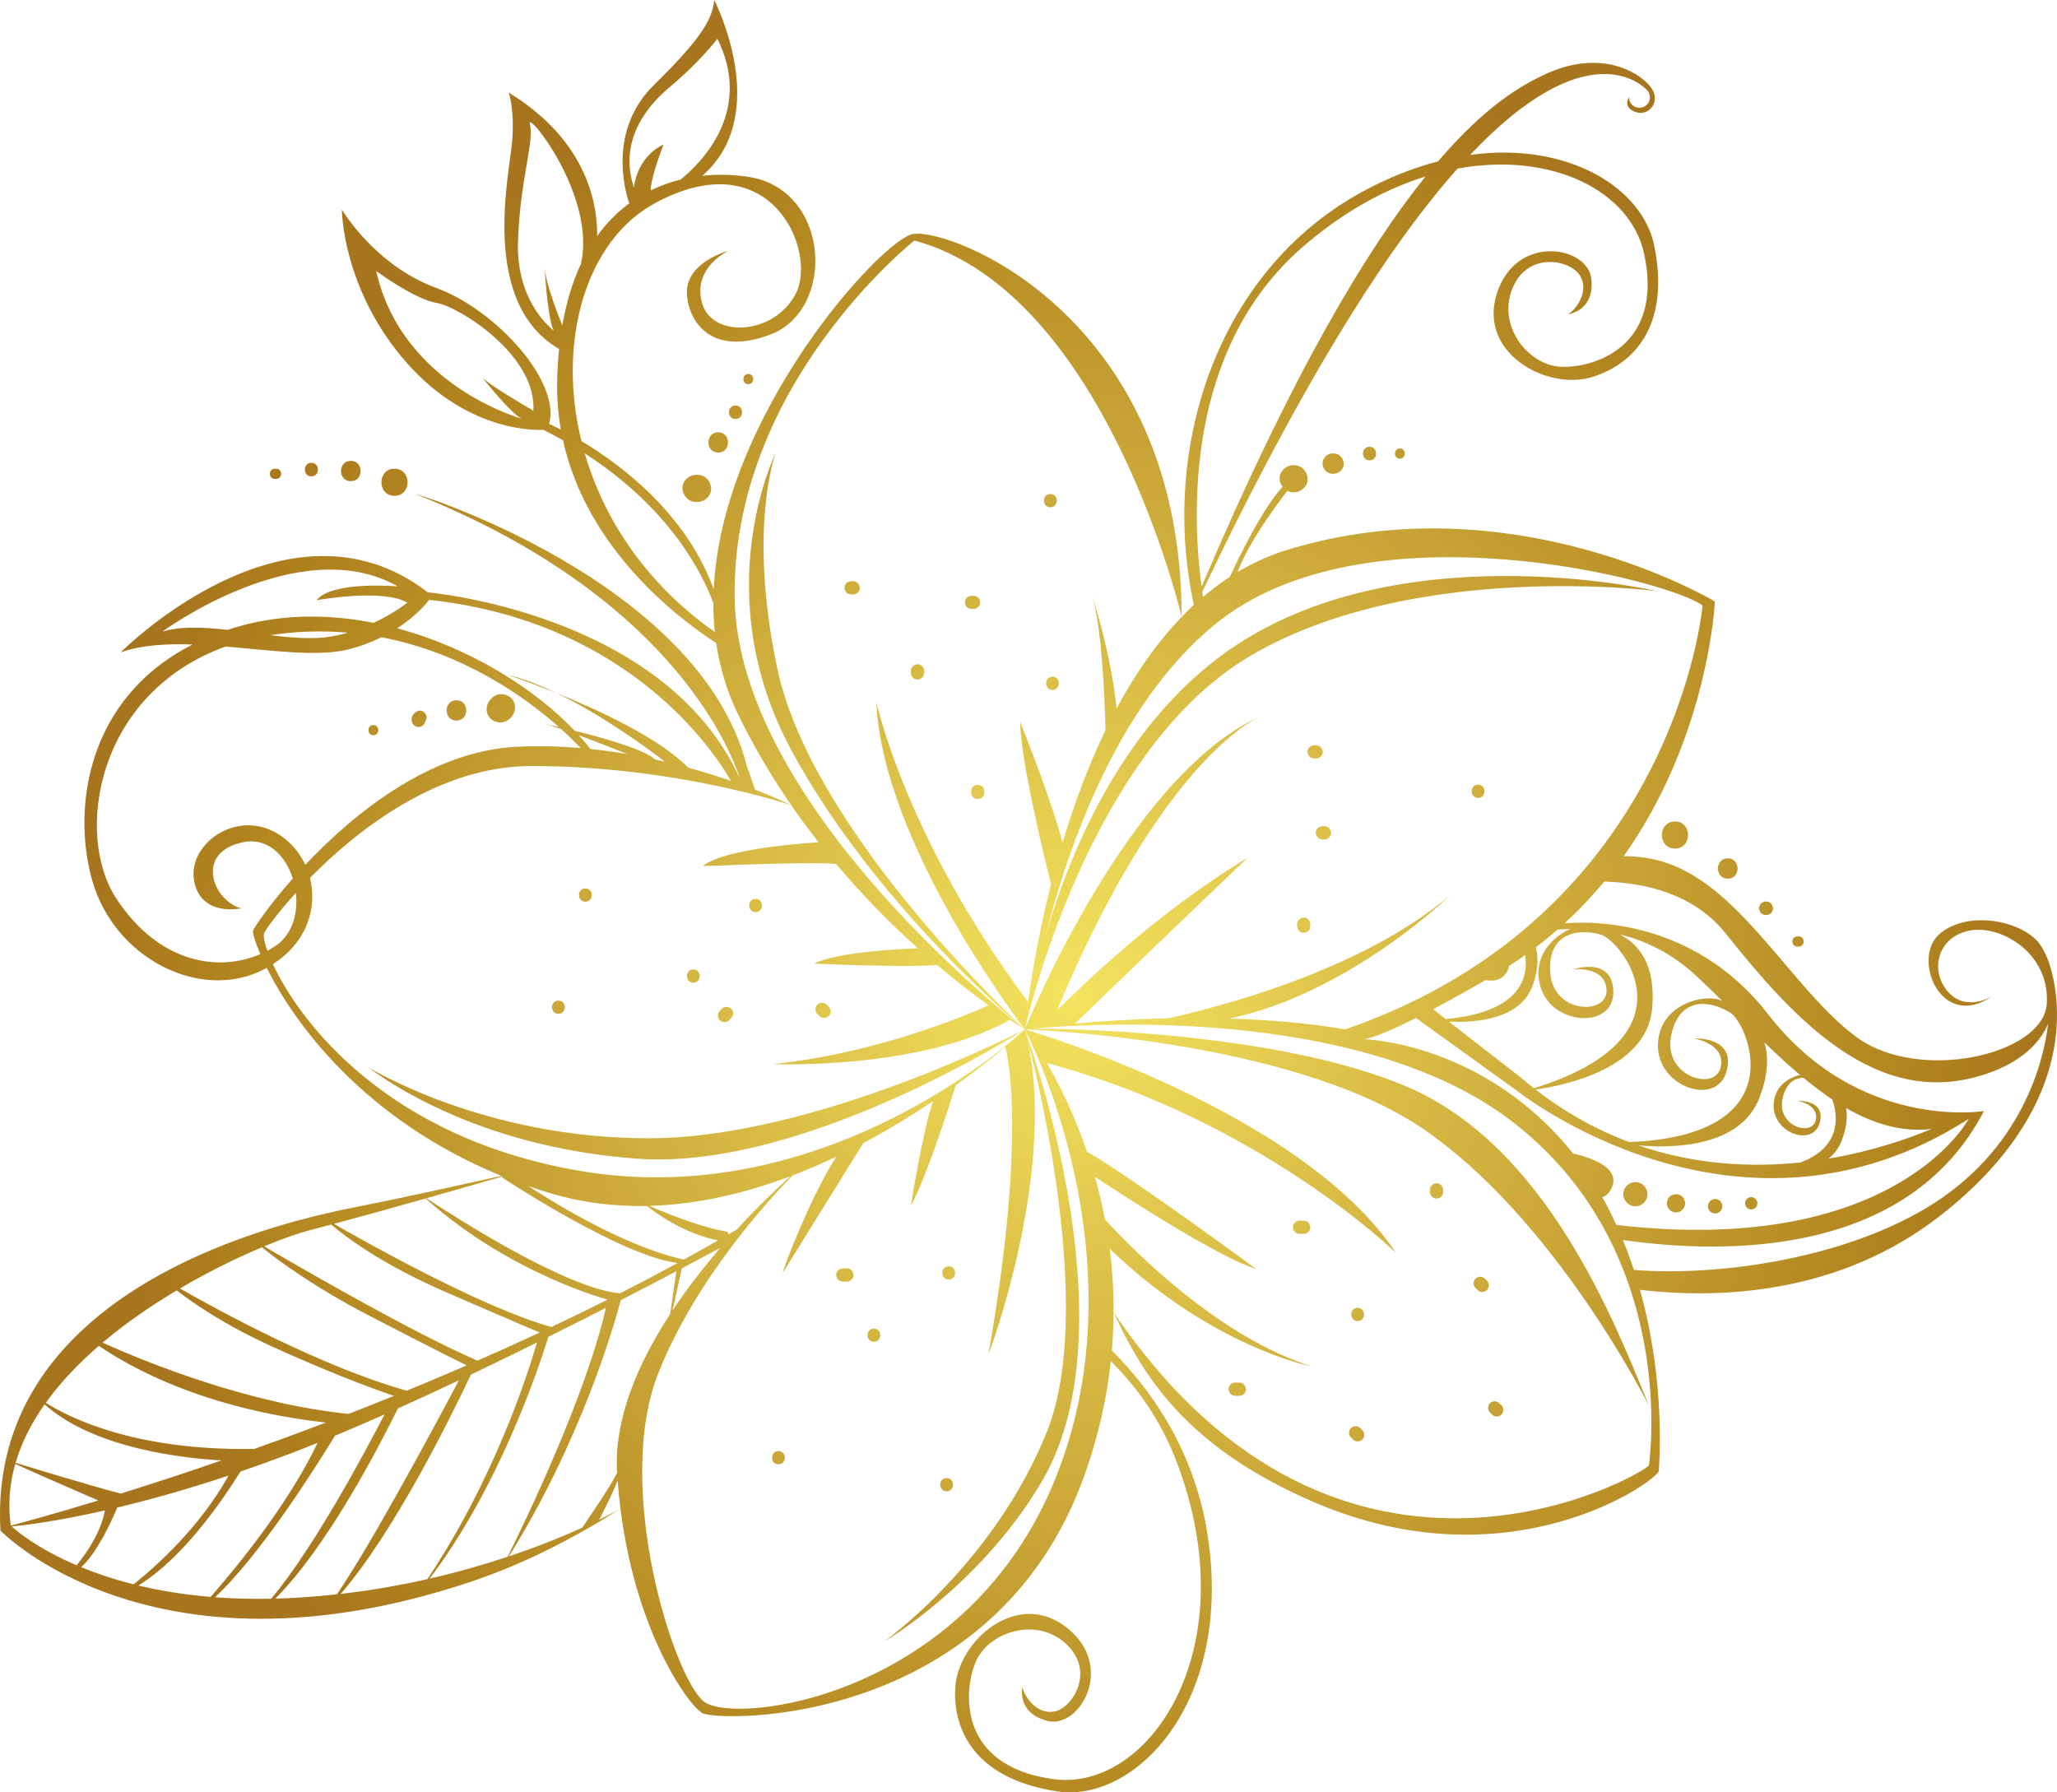 <?xml version="1.0" encoding="UTF-8"?><svg xmlns="http://www.w3.org/2000/svg" xmlns:xlink="http://www.w3.org/1999/xlink" height="435.7" preserveAspectRatio="xMidYMid meet" version="1.0" viewBox="0.0 0.0 500.0 435.7" width="500.0" zoomAndPan="magnify"><defs><clipPath id="a"><path d="M 0 0 L 500 0 L 500 435.68 L 0 435.68 Z M 0 0"/></clipPath><clipPath id="b"><path d="M 340.262 111.492 C 341.852 111.492 341.852 109.02 340.262 109.02 C 338.672 109.02 338.668 111.492 340.262 111.492 Z M 332.891 111.902 C 335.012 111.902 335.016 108.609 332.891 108.609 C 330.773 108.609 330.77 111.902 332.891 111.902 Z M 323.934 110.223 C 322.641 110.223 321.402 111.359 321.465 112.691 C 321.523 114.031 322.551 115.164 323.934 115.164 C 324.012 115.164 324.086 115.164 324.164 115.164 C 325.453 115.164 326.691 114.027 326.633 112.691 C 326.574 111.355 325.547 110.223 324.164 110.223 C 324.086 110.223 324.012 110.223 323.934 110.223 Z M 419.969 213.586 C 423.148 213.586 423.148 208.645 419.969 208.645 C 416.789 208.645 416.781 213.586 419.969 213.586 Z M 429.223 222.434 C 429.258 222.434 429.293 222.434 429.328 222.434 C 430.188 222.434 431.016 221.676 430.973 220.789 C 430.934 219.895 430.25 219.141 429.328 219.141 C 429.293 219.141 429.258 219.141 429.223 219.141 C 428.359 219.141 427.535 219.898 427.574 220.789 C 427.613 221.68 428.301 222.434 429.223 222.434 Z M 436.871 230.098 C 436.996 230.098 437.121 230.098 437.246 230.098 C 438.836 230.098 438.84 227.625 437.246 227.625 C 437.121 227.625 436.996 227.625 436.871 227.625 C 435.281 227.625 435.281 230.098 436.871 230.098 Z M 407.145 206.27 C 411.383 206.27 411.391 199.684 407.145 199.684 C 402.902 199.684 402.898 206.27 407.145 206.27 Z M 425.676 293.984 C 426.504 293.984 427.172 293.312 427.172 292.488 C 427.172 291.664 426.5 290.992 425.676 290.992 C 424.848 290.992 424.18 291.664 424.18 292.488 C 424.18 293.316 424.852 293.984 425.676 293.984 Z M 416.895 294.965 C 417.863 294.965 418.648 294.18 418.648 293.211 C 418.645 292.242 417.859 291.461 416.895 291.461 C 415.926 291.461 415.141 292.246 415.141 293.215 C 415.145 294.18 415.93 294.965 416.895 294.965 Z M 407.391 294.715 C 408.613 294.715 409.609 293.723 409.605 292.496 C 409.605 291.27 408.613 290.277 407.387 290.277 C 406.16 290.277 405.168 291.273 405.168 292.5 C 405.172 293.723 406.164 294.715 407.391 294.715 Z M 397.512 293.223 C 399.137 293.223 400.449 291.906 400.449 290.281 C 400.449 288.656 399.133 287.344 397.512 287.344 C 395.887 287.344 394.57 288.66 394.57 290.285 C 394.574 291.906 395.891 293.223 397.512 293.223 Z M 497.848 248.852 C 495.785 253.641 491.305 258.168 482.742 261.059 C 456.379 269.965 436.242 247.949 419.453 226.895 C 411.855 217.367 400.176 214.582 389.938 214.301 C 387.051 217.789 383.855 221.18 380.32 224.418 C 394.621 223.406 415.141 227.625 429.746 246.504 C 451.855 275.09 482.242 270.078 482.242 270.078 C 463.758 305.652 419.18 304.945 394.48 301.43 C 395.473 303.863 396.355 306.289 397.148 308.695 C 397.148 308.695 397.148 308.691 397.148 308.691 C 416.609 310.262 446.605 306.375 467.809 293.887 C 491.988 279.648 496.863 257.121 497.848 248.852 Z M 392.891 297.77 C 392.891 297.77 392.891 297.77 392.891 297.766 C 459.336 305.426 477.746 273.426 478.551 271.969 C 422.391 308.004 368.738 265.141 368.738 265.141 C 365.762 262.996 348.84 250.797 344.199 247.453 C 339.18 249.969 334.352 252.113 331.609 252.617 C 331.609 252.617 360.637 253.289 382.367 280.383 C 388.355 281.797 393.801 284.336 391.723 288.836 C 391.188 290.004 390.418 290.691 389.492 291.02 C 390.73 293.254 391.859 295.508 392.891 297.77 Z M 361.105 238.234 C 358.898 239.516 353.809 242.438 348.328 245.328 L 351.379 247.703 C 368.738 246.184 371.688 238.273 370.734 232.156 C 369.457 233.062 368.148 233.953 366.801 234.816 C 366.781 234.906 366.777 234.98 366.754 235.074 C 366.066 237.848 363.617 238.734 361.105 238.234 Z M 447.676 277.246 C 446.973 279.098 445.848 280.527 444.477 281.641 C 455.453 279.789 464.293 276.613 469.469 274.441 C 462.184 275.258 455.32 273.145 448.727 269.34 C 449.113 271.422 448.91 274.008 447.676 277.246 Z M 427.688 266.805 C 423.113 278.801 406.961 279.168 398.266 278.43 C 412.188 283.199 425.82 283.797 437.625 282.574 C 447.098 279.094 447.043 271.805 445.355 267.25 C 443 265.672 440.676 263.898 438.371 261.992 C 436.195 262.02 434.109 263.258 433.289 267.066 C 431.855 273.742 440.336 276.316 441.324 272.395 C 442.316 268.473 436.996 267.605 436.996 267.605 C 436.996 267.605 443.918 267.223 442.297 273.008 C 440.672 278.793 431.027 275.512 431.121 268.727 C 431.184 264.238 434.531 261.988 437.543 261.309 C 434.617 258.84 431.73 256.16 428.863 253.395 C 429.902 256.738 429.863 261.102 427.688 266.805 Z M 419.66 260.48 C 417.238 269.113 402.852 264.215 402.992 254.094 C 403.133 243.977 414.496 241.449 418.344 243.18 C 418.438 243.223 418.539 243.27 418.645 243.316 C 416.512 241.215 414.383 239.141 412.246 237.156 C 406.324 231.648 399.883 228.641 393.707 227.129 C 398.211 229.453 402.562 234.355 401.598 245.145 C 400.289 259.75 380.328 263.852 373.266 264.852 C 380.734 270.637 388.391 274.766 395.988 277.613 C 436.727 276.023 424.82 248.859 420.625 246.195 C 416.316 243.457 408.371 241.66 406.23 251.621 C 404.09 261.578 416.734 265.414 418.215 259.566 C 419.691 253.719 411.762 252.426 411.762 252.426 C 411.762 252.426 422.078 251.852 419.66 260.48 Z M 381.68 225.82 C 380.621 225.84 379.59 225.883 378.602 225.957 C 378.602 225.957 378.602 225.957 378.602 225.953 C 376.906 227.438 375.141 228.883 373.293 230.285 C 373.297 230.285 373.297 230.281 373.297 230.281 C 373.969 232.582 373.945 235.551 372.609 239.406 C 369.656 247.922 358.461 248.637 352.191 248.336 L 369.738 261.992 C 370.773 262.875 371.812 263.711 372.852 264.527 C 413.184 252.02 394.016 228.664 389.203 227.223 C 384.312 225.758 376.176 226.191 376.82 236.355 C 377.469 246.52 390.68 246.777 390.516 240.75 C 390.348 234.719 382.363 235.629 382.363 235.629 C 382.363 235.629 392.141 232.273 392.152 241.238 C 392.168 250.199 376.992 249.395 374.379 239.617 C 372.496 232.57 377.289 227.738 381.68 225.82 Z M 327.012 250.211 C 407.41 222.461 413.844 147.199 413.844 147.199 C 406.48 141.312 331.969 121.578 295.156 151.914 C 271.598 171.324 259.738 205.445 253.996 227.953 C 259.84 207.652 272.039 178.121 296.234 159.832 C 337.605 128.551 402.645 143.664 402.645 143.664 C 402.645 143.664 343.453 136.012 303.695 159.57 C 267.734 180.883 252.168 237.805 249.523 248.477 C 249.348 249.379 249.219 249.949 249.137 250.156 C 249.996 248.039 274.273 189.012 305.879 174.348 C 301.289 176.672 280.254 189.879 256.945 245.559 C 262.848 239.879 279.961 222.68 303.266 208.488 C 303.266 208.488 278.891 231.777 261.312 248.816 C 267.293 248.266 275.102 247.719 283.914 247.527 C 295.156 245.07 330.664 236.164 352.395 217.699 C 352.395 217.699 327.875 241.539 298.812 247.59 C 307.961 247.867 317.598 248.641 327.012 250.211 Z M 255.355 249.426 L 255.344 249.426 C 255.348 249.426 255.352 249.426 255.355 249.426 Z M 292.074 142.609 C 314.301 90.293 332.43 60.398 346.492 42.906 C 336.703 45.945 326.441 51.492 316.508 60.152 C 287.879 85.098 289.801 125.75 292.074 142.609 Z M 471.879 295.309 C 446.898 314.957 417.406 315.711 398.629 313.535 C 405.031 336.348 403.227 356.18 403.227 357.504 C 403.227 359.68 367.285 385.82 319.359 365.129 C 290.094 352.488 278.609 336.41 270.695 318.996 C 326.285 401.207 400.531 357.805 400.801 356.164 C 401.07 354.527 408.004 303.477 367.305 272.422 C 330.312 244.195 262.938 248.938 250.961 250.035 C 256.914 250.039 309.695 250.453 341.863 264.102 C 375.984 278.578 392.527 321.488 400.801 341.652 C 400.801 341.652 377.859 295.906 345.523 274.141 C 313.191 252.379 249.109 250.219 249.109 250.219 C 249.109 250.219 214.492 205.391 213.02 170.648 C 213.02 170.648 220.18 203.914 249.867 243.5 L 249.629 245.617 C 250.391 239.602 252.105 228.242 255.477 214.93 C 253.52 207.141 248.145 184.953 247.973 175.488 C 247.973 175.488 255.344 193.656 258.277 204.797 C 260.961 195.859 264.383 186.477 268.719 177.512 C 268.496 169.023 267.773 152.262 265.477 144.844 C 266.441 147.824 270.09 159.641 271.426 172.211 C 276.504 162.766 282.684 154.016 290.199 147.047 C 281.961 109.199 295.605 66.094 330.988 46.699 C 337.383 43.195 343.605 40.77 349.551 39.223 C 361.324 25.477 369.992 20.656 375.562 18.066 C 390.25 11.227 400.195 18.676 401.844 22.129 C 403.379 25.352 400.359 28.438 397.305 27.141 C 394.395 25.906 395.957 23.656 395.957 23.656 C 395.957 24.309 396.207 24.961 396.703 25.457 C 397.699 26.453 399.312 26.453 400.309 25.457 C 401.305 24.461 401.305 22.848 400.309 21.852 C 399.211 20.754 385.887 7.438 357.324 37.664 C 381.301 34.363 399.242 45.805 402.078 59.625 C 405.883 78.164 398.105 88.168 387.098 91.625 C 376.086 95.086 359.086 85.797 363.883 71.223 C 368.68 56.645 385.965 59.879 386.809 67.758 C 387.656 75.633 381.176 76.395 381.176 76.395 C 382.996 75.262 386.355 71.02 384.129 67.105 C 381.902 63.195 371.41 60.906 367.645 70.082 C 363.875 79.258 371.441 88.621 379.129 89.133 C 386.816 89.648 404.617 84.672 399.633 61.656 C 396.352 46.523 377.367 36.77 354.281 40.984 C 338.254 59.012 317.734 90.355 292.246 143.84 C 292.312 144.281 292.375 144.695 292.438 145.094 C 294.512 143.332 296.672 141.699 298.938 140.223 C 301.375 134.957 307.008 123.43 311.758 118.355 C 311.336 117.801 311.07 117.113 311.039 116.371 C 310.957 114.594 312.609 113.078 314.332 113.078 C 314.406 113.078 314.484 113.078 314.562 113.078 C 316.406 113.078 317.773 114.59 317.855 116.371 C 317.938 118.152 316.285 119.668 314.562 119.668 C 314.484 119.668 314.406 119.668 314.332 119.668 C 313.809 119.668 313.328 119.535 312.902 119.32 C 310.312 122.668 303.508 131.848 300.816 139.055 C 304.555 136.82 308.547 134.992 312.824 133.68 C 367.828 116.797 416.844 146.203 416.844 146.203 C 416.844 146.203 415.406 178.938 394.668 208.129 C 398.133 208.102 401.734 208.578 405.34 209.832 C 423.609 216.184 435.879 240.691 451.148 252.016 C 466.418 263.344 496.711 256.391 497.516 244.016 C 498.316 231.645 486.27 224.66 478.621 226.23 C 470.977 227.801 469.004 235.863 473.461 241.02 C 477.922 246.18 484.266 242.141 484.266 242.141 C 471.848 250.734 464.73 233.199 471.238 227.227 C 477.512 221.473 489.926 223.344 495.066 228.59 C 495.848 229.383 496.762 230.836 497.547 232.699 C 497.551 232.707 497.617 232.859 497.727 233.145 C 497.773 233.258 497.816 233.371 497.859 233.488 C 497.895 233.586 497.934 233.688 497.973 233.797 C 498.164 234.336 498.344 234.898 498.504 235.484 C 500.883 243.809 504.66 269.527 471.879 295.309 Z M 181.898 93.375 C 183.484 93.375 183.488 90.906 181.898 90.906 C 180.309 90.906 180.305 93.375 181.898 93.375 Z M 178.777 101.855 C 180.898 101.855 180.902 98.562 178.777 98.562 C 176.66 98.562 176.656 101.855 178.777 101.855 Z M 174.578 105.074 C 171.398 105.074 171.395 110.016 174.578 110.016 C 177.758 110.016 177.762 105.074 174.578 105.074 Z M 169.57 115.422 C 169.441 115.422 169.316 115.422 169.188 115.422 C 167.465 115.422 165.812 116.938 165.895 118.715 C 165.973 120.5 167.34 122.012 169.188 122.012 C 169.316 122.012 169.441 122.012 169.57 122.012 C 171.293 122.012 172.945 120.496 172.863 118.715 C 172.785 116.934 171.418 115.422 169.57 115.422 Z M 90.754 178.719 C 92.344 178.719 92.348 176.246 90.754 176.246 C 89.164 176.246 89.164 178.719 90.754 178.719 Z M 66.793 116.414 C 66.906 116.414 67.02 116.414 67.137 116.414 C 68.723 116.414 68.727 113.941 67.137 113.941 C 67.02 113.941 66.906 113.941 66.793 113.941 C 65.203 113.941 65.199 116.414 66.793 116.414 Z M 102.176 176.66 C 102.777 176.496 103.254 175.949 103.363 175.34 C 103.652 174.965 103.785 174.492 103.641 173.965 C 103.426 173.18 102.445 172.477 101.613 172.812 C 100.527 173.25 99.754 174.289 100.148 175.512 C 100.426 176.355 101.289 176.902 102.176 176.66 Z M 75.691 115.797 C 77.812 115.797 77.816 112.504 75.691 112.504 C 73.574 112.504 73.57 115.797 75.691 115.797 Z M 85.277 112.023 C 82.098 112.023 82.094 116.965 85.277 116.965 C 88.457 116.965 88.461 112.023 85.277 112.023 Z M 110.953 175.16 C 114.133 175.16 114.137 170.219 110.953 170.219 C 107.773 170.219 107.77 175.16 110.953 175.16 Z M 123.895 174.676 C 124.008 174.562 124.121 174.449 124.238 174.336 C 125.457 173.113 125.547 170.879 124.238 169.676 C 122.922 168.469 120.883 168.375 119.578 169.676 C 119.465 169.789 119.352 169.906 119.238 170.02 C 118.016 171.238 117.926 173.473 119.238 174.676 C 120.551 175.883 122.594 175.98 123.895 174.676 Z M 95.891 113.938 C 91.652 113.938 91.645 120.527 95.891 120.527 C 100.129 120.527 100.137 113.938 95.891 113.938 Z M 132.074 175.879 C 131.625 175.766 131.227 175.68 130.898 175.633 C 130.898 175.633 131.332 175.719 132.074 175.879 Z M 135.215 168.445 C 131.211 166.523 127.164 164.941 123.348 164.016 C 123.348 164.016 128.398 165.691 135.215 168.445 Z M 132.32 64.473 C 132.324 64.66 132.34 64.859 132.359 65.066 C 132.336 64.688 132.32 64.473 132.32 64.473 Z M 362.688 343.867 C 363.301 344.48 364.344 344.48 364.957 343.867 C 365.574 343.25 365.574 342.211 364.957 341.594 C 364.789 341.426 364.621 341.258 364.453 341.09 C 363.84 340.477 362.797 340.477 362.184 341.09 C 361.566 341.707 361.566 342.746 362.184 343.359 C 362.352 343.527 362.52 343.699 362.688 343.867 Z M 350.793 289.742 C 350.793 289.574 350.793 289.406 350.793 289.238 C 350.793 288.398 350.055 287.594 349.188 287.633 C 348.316 287.672 347.582 288.34 347.582 289.238 C 347.582 289.406 347.582 289.574 347.582 289.742 C 347.582 290.582 348.32 291.387 349.188 291.348 C 350.059 291.309 350.793 290.645 350.793 289.742 Z M 360.922 310.812 C 360.309 310.199 359.266 310.199 358.648 310.812 C 358.035 311.426 358.035 312.469 358.648 313.082 C 358.816 313.25 358.984 313.418 359.156 313.59 C 359.77 314.199 360.812 314.199 361.426 313.59 C 362.039 312.973 362.039 311.93 361.426 311.316 C 361.258 311.148 361.09 310.98 360.922 310.812 Z M 315.883 296.715 C 315.043 296.715 314.238 297.453 314.277 298.32 C 314.316 299.191 314.98 299.926 315.883 299.926 C 316.219 299.926 316.555 299.926 316.891 299.926 C 317.73 299.926 318.535 299.188 318.496 298.32 C 318.457 297.453 317.789 296.715 316.891 296.715 C 316.555 296.715 316.219 296.715 315.883 296.715 Z M 301.246 339.289 C 302.086 339.289 302.895 338.551 302.855 337.684 C 302.816 336.812 302.148 336.078 301.246 336.078 C 300.91 336.078 300.574 336.078 300.238 336.078 C 299.398 336.078 298.594 336.816 298.633 337.684 C 298.672 338.555 299.34 339.289 300.238 339.289 C 300.574 339.289 300.91 339.289 301.246 339.289 Z M 328.371 349.418 C 328.539 349.586 328.707 349.754 328.879 349.922 C 329.488 350.535 330.535 350.535 331.148 349.922 C 331.762 349.305 331.762 348.266 331.148 347.648 C 330.98 347.48 330.812 347.312 330.645 347.145 C 330.027 346.531 328.984 346.531 328.371 347.145 C 327.758 347.762 327.758 348.801 328.371 349.418 Z M 330.012 317.91 C 327.945 317.91 327.941 321.121 330.012 321.121 C 332.078 321.121 332.082 317.91 330.012 317.91 Z M 230.094 359.293 C 228.027 359.293 228.023 362.504 230.094 362.504 C 232.16 362.504 232.164 359.293 230.094 359.293 Z M 189.219 352.73 C 187.152 352.73 187.148 355.941 189.219 355.941 C 191.285 355.941 191.289 352.73 189.219 352.73 Z M 212.43 322.957 C 210.363 322.957 210.359 326.168 212.43 326.168 C 214.496 326.168 214.5 322.957 212.43 322.957 Z M 230.598 307.816 C 228.531 307.816 228.527 311.031 230.598 311.031 C 232.664 311.031 232.668 307.816 230.598 307.816 Z M 205.871 308.324 C 205.535 308.324 205.199 308.324 204.859 308.324 C 204.023 308.324 203.219 309.062 203.258 309.93 C 203.293 310.797 203.961 311.535 204.859 311.535 C 205.199 311.535 205.535 311.535 205.871 311.535 C 206.711 311.535 207.516 310.797 207.477 309.93 C 207.438 309.059 206.77 308.324 205.871 308.324 Z M 135.727 243.223 C 133.66 243.223 133.656 246.438 135.727 246.438 C 137.793 246.438 137.797 243.223 135.727 243.223 Z M 168.527 235.656 C 166.461 235.656 166.457 238.867 168.527 238.867 C 170.594 238.867 170.598 235.656 168.527 235.656 Z M 142.285 215.973 C 140.219 215.973 140.219 219.184 142.285 219.184 C 144.352 219.184 144.355 215.973 142.285 215.973 Z M 199.184 246.977 C 199.797 247.59 200.844 247.59 201.453 246.977 C 202.07 246.359 202.07 245.32 201.453 244.703 C 201.285 244.535 201.117 244.367 200.949 244.199 C 200.336 243.586 199.293 243.586 198.68 244.199 C 198.066 244.816 198.066 245.855 198.68 246.469 C 198.848 246.637 199.016 246.805 199.184 246.977 Z M 183.668 218.496 C 181.602 218.496 181.598 221.711 183.668 221.711 C 185.734 221.711 185.734 218.496 183.668 218.496 Z M 175.465 245.211 C 175.297 245.379 175.129 245.547 174.961 245.715 C 174.348 246.328 174.348 247.371 174.961 247.984 C 175.578 248.598 176.617 248.598 177.23 247.984 C 177.402 247.816 177.57 247.648 177.738 247.48 C 178.352 246.867 178.352 245.82 177.738 245.211 C 177.121 244.594 176.082 244.594 175.465 245.211 Z M 221.422 163.078 C 221.422 163.246 221.422 163.414 221.422 163.582 C 221.422 164.422 222.16 165.227 223.027 165.188 C 223.898 165.148 224.633 164.484 224.633 163.582 C 224.633 163.414 224.633 163.246 224.633 163.078 C 224.633 162.238 223.895 161.434 223.027 161.473 C 222.156 161.512 221.422 162.18 221.422 163.078 Z M 255.324 120.094 C 253.258 120.094 253.258 123.305 255.324 123.305 C 257.391 123.305 257.395 120.094 255.324 120.094 Z M 255.828 167.711 C 257.898 167.711 257.898 164.5 255.828 164.5 C 253.766 164.5 253.762 167.711 255.828 167.711 Z M 206.879 141.289 C 206.039 141.289 205.234 142.027 205.273 142.895 C 205.312 143.762 205.98 144.5 206.879 144.5 C 207.047 144.5 207.215 144.5 207.387 144.5 C 208.223 144.5 209.027 143.762 208.988 142.895 C 208.949 142.023 208.285 141.289 207.387 141.289 C 207.215 141.289 207.047 141.289 206.879 141.289 Z M 236.652 148.031 C 237.492 148.031 238.297 147.293 238.258 146.426 C 238.223 145.555 237.555 144.82 236.652 144.82 C 236.484 144.82 236.316 144.82 236.148 144.82 C 235.309 144.82 234.504 145.559 234.543 146.426 C 234.582 147.297 235.25 148.031 236.148 148.031 C 236.316 148.031 236.484 148.031 236.652 148.031 Z M 239.27 192.66 C 239.27 192.555 239.27 192.453 239.27 192.348 C 239.27 190.281 236.059 190.277 236.059 192.348 C 236.059 192.453 236.059 192.555 236.059 192.66 C 236.059 194.727 239.27 194.73 239.27 192.66 Z M 316.891 223.039 C 316.023 223.078 315.285 223.746 315.285 224.645 C 315.285 224.812 315.285 224.98 315.285 225.148 C 315.285 225.988 316.023 226.793 316.891 226.754 C 317.762 226.715 318.496 226.051 318.496 225.148 C 318.496 224.98 318.496 224.812 318.496 224.645 C 318.496 223.805 317.758 223 316.891 223.039 Z M 359.281 190.742 C 357.215 190.742 357.211 193.953 359.281 193.953 C 361.348 193.953 361.352 190.742 359.281 190.742 Z M 321.523 182.758 C 321.484 181.891 320.82 181.152 319.918 181.152 C 319.75 181.152 319.582 181.152 319.414 181.152 C 318.574 181.152 317.77 181.895 317.809 182.758 C 317.848 183.629 318.516 184.363 319.414 184.363 C 319.582 184.363 319.75 184.363 319.918 184.363 C 320.758 184.363 321.562 183.629 321.523 182.758 Z M 321.938 200.836 C 321.77 200.836 321.602 200.836 321.434 200.836 C 320.594 200.836 319.789 201.574 319.828 202.441 C 319.867 203.309 320.531 204.047 321.434 204.047 C 321.602 204.047 321.77 204.047 321.938 204.047 C 322.777 204.047 323.582 203.309 323.543 202.441 C 323.504 201.57 322.84 200.836 321.938 200.836 Z M 305.879 174.348 C 306.188 174.203 306.496 174.055 306.805 173.922 C 306.805 173.922 306.484 174.039 305.879 174.348 Z M 89.559 259.449 C 91.629 261 114.766 278.902 155.301 281.68 C 195.84 284.457 249.109 250.219 249.109 250.219 C 249.109 250.219 198.75 276.461 158.215 276.684 C 117.68 276.91 89.559 259.449 89.559 259.449 Z M 254.438 348.109 C 241.441 380.316 214.91 399.039 214.91 399.039 C 214.91 399.039 238.699 385.141 253.453 359.746 C 275.684 321.488 249.109 250.219 249.109 250.219 C 249.109 250.219 267.434 315.902 254.438 348.109 Z M 188.98 162.66 C 181.691 128.492 188.488 110.254 188.488 110.254 C 188.488 110.254 171.609 144.352 192.547 182.742 C 213.48 221.129 249.109 250.219 249.109 250.219 C 249.109 250.219 197.578 202.953 188.98 162.66 Z M 173.754 153.641 C 173.512 151.297 173.391 148.949 173.395 146.598 C 170.785 139.512 162.934 123.629 142.141 110.215 C 146.723 125.988 156.871 141.738 173.754 153.641 Z M 141.211 64.141 L 141.199 64.152 C 145.055 47.586 127.691 26.16 128.809 30.266 C 128.867 30.488 128.914 30.723 128.949 30.977 C 129.555 35.367 126.402 44.25 125.91 58.625 C 125.391 73.824 134.617 80.336 134.617 80.336 C 133.297 78.234 132.531 67.691 132.359 65.066 C 132.711 68.973 135.406 75.98 136.68 79.121 C 137.676 73.348 139.227 68.375 141.211 64.141 Z M 106.152 73.641 C 100.801 72.77 91.445 65.887 91.445 65.887 C 97.695 93.82 126.859 101.785 126.859 101.785 C 124.305 100.734 117.281 91.82 117.281 91.82 C 119.266 93.859 129.648 99.824 129.648 99.824 C 130.469 86.301 111.508 74.512 106.152 73.641 Z M 154.113 45.613 C 154.113 45.613 154.504 38.434 161.301 35.105 C 161.301 35.105 158.164 43.039 158.168 46.277 C 160.527 45.121 162.969 44.258 165.445 43.648 C 171.188 38.949 182.902 26.621 174.383 9.426 C 174.383 9.426 170.133 15.035 162.812 21.137 C 155.492 27.234 150.758 35.758 154.113 45.613 Z M 249.109 250.219 C 249.109 250.219 247.781 249.449 245.465 247.922 C 223.359 260.188 187.961 258.66 187.961 258.66 C 216.176 255.715 240.297 244.359 240.297 244.359 L 240.301 244.363 C 236.836 241.879 232.547 238.613 227.777 234.574 C 219.367 235.227 197.859 234.234 197.859 234.234 C 203.34 231.496 217.883 230.707 223.113 230.508 C 216.828 224.859 209.973 218.016 203.23 209.996 C 193.555 209.336 170.441 210.785 170.906 210.434 C 175.832 206.734 191.094 205.258 198.957 204.734 C 196.711 201.859 194.492 198.855 192.328 195.719 C 192.094 195.379 191.859 195.035 191.629 194.691 L 190.762 193.414 C 186.691 187.305 182.844 180.715 179.402 173.652 C 176.656 168.02 174.953 162.199 174.086 156.312 C 164.898 150.359 142.684 133.547 136.848 107.023 C 135.312 106.156 133.738 105.301 132.078 104.469 C 132.078 104.469 114.488 105.977 98.805 88.129 C 83.125 70.277 83.102 50.949 83.102 50.949 C 83.102 50.949 91.055 64.465 105.969 69.953 C 120.883 75.441 136.375 93.027 133.469 103.039 C 133.469 103.039 134.543 103.504 136.328 104.422 C 135.676 100.676 135.348 96.75 135.434 92.641 C 135.488 89.902 135.645 87.301 135.895 84.828 C 116.441 73.52 123.918 42.07 124.5 34.203 C 125.094 26.195 123.645 22.5 123.645 22.5 C 143.055 34.324 145.266 50.172 145.152 57.371 C 147.48 54.137 150.129 51.512 152.98 49.414 L 152.961 49.422 C 152.961 49.422 146.605 32.742 158.977 20.633 C 171.344 8.523 173.105 4.297 173.617 -0.004 C 173.617 -0.004 187.926 27.777 170.707 42.727 C 174.477 42.324 178.242 42.441 181.836 42.973 C 201.852 45.945 203.344 75.316 187.156 81.363 C 170.973 87.41 166.566 75.691 167 70.324 C 167.434 64.957 173.348 62.082 177.172 60.902 C 177.172 60.902 168.223 64.973 170.645 73.645 C 173.062 82.32 188.262 81.547 193.469 71.301 C 198.676 61.059 187.41 33.926 158.996 49.512 C 142.625 58.488 135.27 82.578 141.328 107.203 C 150.969 112.98 166.824 124.852 173.48 143.246 C 175.512 100.531 214.422 58.207 221.879 56.891 C 231.137 55.258 287.23 76.984 287.23 149.961 C 287.23 149.961 268.773 71.016 222.266 58.469 C 222.266 58.469 177.895 93.469 178.57 145.23 C 179.242 196.629 249.109 250.219 249.109 250.219 Z M 192.172 285.902 C 181.383 289.977 169.715 292.805 157.777 293.121 C 164.316 295.945 172.227 298.77 176.84 299.395 C 176.84 299.395 176.965 299.672 177.098 300.035 C 177.691 299.691 178.289 299.348 178.887 298.996 L 178.887 299.078 C 184.398 293.07 189.328 288.453 192.172 285.902 Z M 175.113 303.32 C 172.855 304.531 169.66 306.238 165.738 308.309 L 163.473 318.543 C 167.141 313.02 171.184 307.875 175.113 303.32 Z M 162.91 319.395 C 163.594 314.422 164.105 310.984 164.406 309.012 C 160.492 311.074 155.934 313.453 150.902 316.043 C 149.082 322.867 141.051 350.469 123.707 378.312 C 131.004 375.867 137.047 373.379 141.551 371.34 C 144.203 367.285 147.582 362.574 149.996 358.07 C 149.996 358.062 149.996 358.055 149.996 358.047 C 149.188 344.934 155.121 331.328 162.91 319.395 Z M 123.406 378.414 C 127.344 370.488 142.43 339.355 147.277 317.902 C 142.879 320.148 138.188 322.523 133.301 324.957 C 130.715 333.289 121.113 361.746 104.414 383.734 C 111.41 382.133 117.777 380.289 123.406 378.414 Z M 103.895 383.855 C 120.059 359.688 128.246 334.176 130.523 326.336 C 125.312 328.914 119.914 331.547 114.457 334.145 C 109.867 343.898 96.02 372.168 82.816 387.449 C 90.32 386.59 97.367 385.328 103.895 383.855 Z M 81.891 387.547 C 90.367 375.199 106.094 345.82 111.539 335.531 C 106.598 337.867 101.625 340.164 96.715 342.371 C 91.883 352.176 79.387 376.156 66.926 388.586 C 67.957 388.559 68.984 388.531 70.043 388.484 C 74.102 388.293 78.047 387.969 81.891 387.547 Z M 65.93 388.621 C 76.172 376.41 88.461 353.5 93.465 343.82 C 89.375 345.633 85.344 347.371 81.426 349 C 75.648 358.445 63.02 378.141 52.293 388.258 C 56.547 388.578 61.082 388.719 65.93 388.621 Z M 51.211 388.172 C 66.777 370.297 74.074 357.328 77.188 350.734 C 74.789 351.703 72.441 352.625 70.16 353.488 C 66.105 355.023 62.199 356.426 58.453 357.707 C 53.688 365.352 44.207 378.961 33.629 385.406 C 38.789 386.645 44.648 387.625 51.211 388.172 Z M 32.484 385.117 C 37.883 380.793 48.602 371.246 55.555 358.684 C 45.184 362.137 36.109 364.645 28.492 366.461 C 26.758 370.605 23.465 377.574 19.73 380.953 C 23.363 382.445 27.605 383.887 32.484 385.117 Z M 18.625 380.496 C 20.918 377.684 24.484 372.605 25.504 367.16 C 13.742 369.828 5.934 370.762 2.844 371.055 C 3.938 372.051 9 376.379 18.625 380.496 Z M 2.621 370.848 C 5.477 370.094 13.012 368.055 23.898 364.738 C 19.395 362.789 7.816 357.758 3.711 355.844 C 2.352 360.625 1.891 365.633 2.617 370.84 C 2.617 370.84 2.621 370.848 2.621 370.848 Z M 3.785 355.582 C 8.496 357.027 22.871 361.402 29.363 363.055 C 36.508 360.82 44.773 358.137 53.871 354.992 C 45.305 354.539 23.094 352.297 10.844 341.383 C 7.695 345.844 5.242 350.586 3.785 355.582 Z M 11.121 340.992 C 16.82 344.602 32.91 352.711 61.703 352.195 C 61.703 352.195 61.688 352.227 61.668 352.258 C 67.285 350.262 73.156 348.109 79.23 345.797 C 49.578 342.438 31.867 332.473 24.031 327.148 C 19.141 331.375 14.699 336.008 11.121 340.992 Z M 24.934 326.371 C 35.664 331.199 60.113 341.137 84.609 343.684 C 84.609 343.684 84.586 343.723 84.574 343.746 C 88.242 342.32 91.973 340.844 95.758 339.309 C 95.684 339.285 83.812 335.387 65.91 327.211 C 54.555 322.023 46.992 316.809 42.957 313.668 C 36.82 317.324 30.602 321.582 24.934 326.371 Z M 43.734 313.207 C 53.535 318.793 78.344 332.289 98.801 338.031 C 98.801 338.031 98.789 338.051 98.777 338.082 C 103.602 336.105 108.5 334.039 113.457 331.891 C 113.426 331.875 109.293 329.949 90.113 320.008 C 76.07 312.73 67.48 306.27 63.668 303.188 C 57.832 305.641 50.855 309.02 43.734 313.207 Z M 64.207 302.965 C 73.047 308.148 100.422 324.004 116.039 330.73 C 116.039 330.73 116.031 330.742 116.02 330.77 C 121.039 328.566 126.105 326.277 131.199 323.898 C 131.129 323.871 129.039 323.055 108.473 314.133 C 92.703 307.289 83.906 300.574 80.523 297.672 C 78.695 298.16 76.988 298.605 75.461 298.996 C 72.844 299.664 68.914 301.008 64.207 302.965 Z M 81.164 297.5 C 89.348 302.195 117.66 318.074 134.023 322.551 C 134.023 322.551 134.016 322.57 134.016 322.57 C 138.57 320.418 143.141 318.195 147.711 315.902 C 147.688 315.895 123.992 309.699 103.473 291.324 C 95.973 293.445 87.805 295.723 81.164 297.5 Z M 103.645 291.273 C 108.766 294.605 137.188 313.227 150.719 314.379 C 155.402 311.992 160.078 309.531 164.727 306.996 C 150.918 305.379 121.945 286.148 121.945 286.148 L 122.316 286.008 C 122.281 285.996 122.242 285.98 122.207 285.965 C 118.449 287.051 111.434 289.07 103.645 291.273 Z M 128.441 288.316 C 136.07 293.281 152.297 303.062 166.203 306.188 C 168.988 304.66 171.766 303.105 174.527 301.523 C 166.156 299.832 159.297 294.777 157.246 293.141 C 149.32 293.301 141.281 292.352 133.305 289.906 C 131.648 289.402 130.027 288.867 128.441 288.316 Z M 64.992 231.113 C 65.656 230.758 66.301 230.379 66.914 229.973 C 71.047 227.234 72.492 222.027 71.918 217.035 C 67.453 221.957 64.723 225.77 64.227 226.73 C 63.957 227.258 64.184 228.82 64.992 231.113 Z M 63.281 231.93 C 61.91 228.727 61.379 226.633 61.516 226.215 C 61.758 225.492 65.266 220.223 71.172 213.535 C 69.41 207.973 65.09 203.578 59.254 204.699 C 47.258 207.004 51.609 218.902 58.641 220.801 C 58.641 220.801 48.699 223.012 47.16 213.984 C 45.621 204.961 58.051 196.133 68.281 203.16 C 70.887 204.953 72.898 207.414 74.203 210.223 C 85.898 197.812 104.574 182.586 125.562 181.523 C 130.855 181.258 136.086 181.402 141.145 181.836 C 140.125 180.75 138.508 179.117 136.367 177.188 C 134.695 176.621 133.211 176.16 132.074 175.879 C 132.945 176.066 134.254 176.352 135.844 176.719 C 127.824 169.605 112.84 158.762 92.707 154.906 C 90.367 156.066 87.676 157.117 84.586 157.879 C 77.195 159.707 66.004 158.102 54.852 157.164 C 23.441 168.438 17.957 202.84 28.316 218.488 C 38.797 234.324 53.203 236.289 63.281 231.93 Z M 69.707 153.891 C 68.363 154.027 67.059 154.199 65.777 154.402 C 70.383 154.953 74.793 155.336 78.488 154.977 C 80.594 154.773 82.637 154.352 84.559 153.793 C 79.836 153.387 74.887 153.367 69.707 153.891 Z M 55.367 153.109 C 55.613 153.027 55.844 152.938 56.094 152.855 C 67.473 149.203 79.418 149.145 90.832 151.395 C 95.781 149.066 99.031 146.5 99.031 146.5 C 93.035 142.957 76.945 145.906 76.945 145.906 C 80.691 141.121 96.699 142.539 96.699 142.539 C 72.816 128.98 39.457 153.539 39.457 153.539 C 43.727 152.195 49.398 152.453 55.367 153.109 Z M 96.555 152.727 C 114.141 157.441 129.945 167.352 139.703 177.641 C 146.977 179.438 156.527 182.156 159.254 184.617 C 160.059 184.793 160.848 184.977 161.633 185.16 C 156.57 181.273 146.031 173.625 135.215 168.445 C 145.664 172.664 160.262 179.418 167.25 186.586 C 171.062 187.629 174.547 188.73 177.641 189.797 C 174.363 183.988 153.781 151.172 104.309 145.809 C 104.309 145.809 101.816 149.309 96.555 152.727 Z M 152.457 183.297 C 149.949 182.281 145.207 180.391 140.703 178.73 C 141.711 179.84 142.641 180.953 143.496 182.062 C 146.562 182.383 149.555 182.801 152.457 183.297 Z M 246.742 252.316 L 249.109 250.219 C 257.922 282.57 240.137 329.918 240.297 329.008 C 250.129 273.07 244.34 254.441 244.34 254.441 L 244.355 254.43 C 241.477 256.867 237.375 260.172 232.301 263.836 C 232.301 263.836 225.664 285.285 221.402 293.16 C 221.402 293.16 224.312 274.707 226.793 267.672 C 221.773 271.051 216.074 274.562 209.848 277.863 L 190.285 309.371 C 190.285 308.512 196.875 291.215 203.258 281.176 C 199.848 282.797 196.312 284.324 192.676 285.711 C 186.699 291.801 169.109 310.938 160.055 333.699 C 149.039 361.383 163.727 407.68 171.066 413.598 C 178.41 419.512 235.316 412.781 256.73 358.938 C 278.148 305.09 249.109 250.219 249.109 250.219 C 249.109 250.219 315.816 269.461 339.32 304.531 C 339.32 304.531 306.109 272.234 254.449 258.391 L 254.449 258.387 C 257.41 263.484 261.109 270.824 264.23 279.969 C 274.527 285.773 305.309 308.445 305.309 308.445 C 296.027 305.547 273.77 291.094 266.129 286.035 C 267.066 289.32 267.902 292.793 268.602 296.441 C 275.969 304.465 296.41 324.996 318.73 332.121 C 318.73 332.121 294.516 327.484 269.734 303.527 C 270.723 311.176 271.016 319.469 270.262 328.277 C 282.25 340.211 290.793 355.41 293.523 373.035 C 299.871 413.934 275.887 438.207 257.16 435.469 C 238.434 432.734 231.676 422.012 232.176 410.484 C 232.672 398.953 247.195 386.137 259.266 395.609 C 271.336 405.082 262.41 420.234 254.715 418.344 C 247.023 416.457 248.512 410.105 248.512 410.105 C 248.957 412.203 251.805 416.809 256.238 416.047 C 260.676 415.285 266.398 406.203 259.059 399.531 C 251.715 392.863 240.336 396.789 237.23 403.84 C 234.129 410.895 232.746 429.328 256.082 432.477 C 279.422 435.629 303.438 400.387 285.812 354.836 C 282.09 345.215 276.496 337.332 270.008 330.863 C 269.078 339.488 267.137 348.582 263.812 358.047 C 242.031 420.129 174.5 418.656 170.688 416.398 C 166.945 414.18 152.699 394.164 150.133 359.91 C 148.465 364.098 145.66 369.375 145.637 369.418 C 148.988 367.777 150.805 366.719 150.805 366.719 C 140.332 373.379 128.137 379.926 114.242 384.562 C 36.914 410.363 0.113 372.059 0.113 372.059 C -1.051 351.695 6.773 335.895 19.461 323.816 C 19.383 323.762 19.32 323.723 19.281 323.703 C 19.277 323.699 19.355 323.742 19.477 323.801 C 36.406 307.695 61.988 298.219 86.461 293.41 C 99.918 290.766 113.031 287.777 121.879 285.832 C 88.02 271.973 71.309 248.238 64.832 235.266 C 64.641 235.371 64.457 235.48 64.258 235.586 C 48.855 243.629 27.699 233.043 22.359 213.824 C 17.547 196.504 21 169.816 46.809 156.664 C 40.383 156.445 34.289 156.805 29.324 158.586 C 29.324 158.586 69.848 117.664 103.996 143.992 C 103.996 143.992 161.688 148.902 179.906 189.375 C 177.043 180.648 161.844 144.449 101.102 120.117 C 99.016 119.281 169.922 140.703 181.543 186.203 L 183.543 191.949 C 189.082 194.102 192.328 195.719 192.328 195.719 C 192.328 195.719 164.258 186.203 129.191 186.203 C 106.664 186.203 86.992 201.551 75.34 213.414 C 77.16 220.57 74.703 228.996 66.336 234.367 C 72.789 248.332 94.199 276.801 141.352 284.684 C 194.195 293.516 236.52 261.02 246.742 252.316 Z M 265.238 144.117 C 265.293 144.273 265.348 144.441 265.398 144.605 C 265.297 144.289 265.238 144.117 265.238 144.117 Z M 265.238 144.117"/></clipPath><clipPath id="c"><path d="M 340.262 111.492 C 341.852 111.492 341.852 109.02 340.262 109.02 C 338.672 109.02 338.668 111.492 340.262 111.492 Z M 332.891 111.902 C 335.012 111.902 335.016 108.609 332.891 108.609 C 330.773 108.609 330.77 111.902 332.891 111.902 Z M 323.934 110.223 C 322.641 110.223 321.402 111.359 321.465 112.691 C 321.523 114.031 322.551 115.164 323.934 115.164 C 324.012 115.164 324.086 115.164 324.164 115.164 C 325.453 115.164 326.691 114.027 326.633 112.691 C 326.574 111.355 325.547 110.223 324.164 110.223 C 324.086 110.223 324.012 110.223 323.934 110.223 Z M 419.969 213.586 C 423.148 213.586 423.148 208.645 419.969 208.645 C 416.789 208.645 416.781 213.586 419.969 213.586 Z M 429.223 222.434 C 429.258 222.434 429.293 222.434 429.328 222.434 C 430.188 222.434 431.016 221.676 430.973 220.789 C 430.934 219.895 430.25 219.141 429.328 219.141 C 429.293 219.141 429.258 219.141 429.223 219.141 C 428.359 219.141 427.535 219.898 427.574 220.789 C 427.613 221.68 428.301 222.434 429.223 222.434 Z M 436.871 230.098 C 436.996 230.098 437.121 230.098 437.246 230.098 C 438.836 230.098 438.84 227.625 437.246 227.625 C 437.121 227.625 436.996 227.625 436.871 227.625 C 435.281 227.625 435.281 230.098 436.871 230.098 Z M 407.145 206.27 C 411.383 206.27 411.391 199.684 407.145 199.684 C 402.902 199.684 402.898 206.27 407.145 206.27 Z M 425.676 293.984 C 426.504 293.984 427.172 293.312 427.172 292.488 C 427.172 291.664 426.5 290.992 425.676 290.992 C 424.848 290.992 424.18 291.664 424.18 292.488 C 424.18 293.316 424.852 293.984 425.676 293.984 Z M 416.895 294.965 C 417.863 294.965 418.648 294.18 418.648 293.211 C 418.645 292.242 417.859 291.461 416.895 291.461 C 415.926 291.461 415.141 292.246 415.141 293.215 C 415.145 294.18 415.93 294.965 416.895 294.965 Z M 407.391 294.715 C 408.613 294.715 409.609 293.723 409.605 292.496 C 409.605 291.27 408.613 290.277 407.387 290.277 C 406.16 290.277 405.168 291.273 405.168 292.5 C 405.172 293.723 406.164 294.715 407.391 294.715 Z M 397.512 293.223 C 399.137 293.223 400.449 291.906 400.449 290.281 C 400.449 288.656 399.133 287.344 397.512 287.344 C 395.887 287.344 394.57 288.66 394.57 290.285 C 394.574 291.906 395.891 293.223 397.512 293.223 Z M 497.848 248.852 C 495.785 253.641 491.305 258.168 482.742 261.059 C 456.379 269.965 436.242 247.949 419.453 226.895 C 411.855 217.367 400.176 214.582 389.938 214.301 C 387.051 217.789 383.855 221.18 380.32 224.418 C 394.621 223.406 415.141 227.625 429.746 246.504 C 451.855 275.09 482.242 270.078 482.242 270.078 C 463.758 305.652 419.18 304.945 394.48 301.43 C 395.473 303.863 396.355 306.289 397.148 308.695 C 397.148 308.695 397.148 308.691 397.148 308.691 C 416.609 310.262 446.605 306.375 467.809 293.887 C 491.988 279.648 496.863 257.121 497.848 248.852 Z M 392.891 297.77 C 392.891 297.77 392.891 297.77 392.891 297.766 C 459.336 305.426 477.746 273.426 478.551 271.969 C 422.391 308.004 368.738 265.141 368.738 265.141 C 365.762 262.996 348.84 250.797 344.199 247.453 C 339.18 249.969 334.352 252.113 331.609 252.617 C 331.609 252.617 360.637 253.289 382.367 280.383 C 388.355 281.797 393.801 284.336 391.723 288.836 C 391.188 290.004 390.418 290.691 389.492 291.02 C 390.73 293.254 391.859 295.508 392.891 297.77 Z M 361.105 238.234 C 358.898 239.516 353.809 242.438 348.328 245.328 L 351.379 247.703 C 368.738 246.184 371.688 238.273 370.734 232.156 C 369.457 233.062 368.148 233.953 366.801 234.816 C 366.781 234.906 366.777 234.98 366.754 235.074 C 366.066 237.848 363.617 238.734 361.105 238.234 Z M 447.676 277.246 C 446.973 279.098 445.848 280.527 444.477 281.641 C 455.453 279.789 464.293 276.613 469.469 274.441 C 462.184 275.258 455.32 273.145 448.727 269.34 C 449.113 271.422 448.91 274.008 447.676 277.246 Z M 427.688 266.805 C 423.113 278.801 406.961 279.168 398.266 278.43 C 412.188 283.199 425.82 283.797 437.625 282.574 C 447.098 279.094 447.043 271.805 445.355 267.25 C 443 265.672 440.676 263.898 438.371 261.992 C 436.195 262.02 434.109 263.258 433.289 267.066 C 431.855 273.742 440.336 276.316 441.324 272.395 C 442.316 268.473 436.996 267.605 436.996 267.605 C 436.996 267.605 443.918 267.223 442.297 273.008 C 440.672 278.793 431.027 275.512 431.121 268.727 C 431.184 264.238 434.531 261.988 437.543 261.309 C 434.617 258.84 431.73 256.16 428.863 253.395 C 429.902 256.738 429.863 261.102 427.688 266.805 Z M 419.66 260.48 C 417.238 269.113 402.852 264.215 402.992 254.094 C 403.133 243.977 414.496 241.449 418.344 243.18 C 418.438 243.223 418.539 243.27 418.645 243.316 C 416.512 241.215 414.383 239.141 412.246 237.156 C 406.324 231.648 399.883 228.641 393.707 227.129 C 398.211 229.453 402.562 234.355 401.598 245.145 C 400.289 259.75 380.328 263.852 373.266 264.852 C 380.734 270.637 388.391 274.766 395.988 277.613 C 436.727 276.023 424.82 248.859 420.625 246.195 C 416.316 243.457 408.371 241.66 406.23 251.621 C 404.09 261.578 416.734 265.414 418.215 259.566 C 419.691 253.719 411.762 252.426 411.762 252.426 C 411.762 252.426 422.078 251.852 419.66 260.48 Z M 381.68 225.82 C 380.621 225.84 379.59 225.883 378.602 225.957 C 378.602 225.957 378.602 225.957 378.602 225.953 C 376.906 227.438 375.141 228.883 373.293 230.285 C 373.297 230.285 373.297 230.281 373.297 230.281 C 373.969 232.582 373.945 235.551 372.609 239.406 C 369.656 247.922 358.461 248.637 352.191 248.336 L 369.738 261.992 C 370.773 262.875 371.812 263.711 372.852 264.527 C 413.184 252.02 394.016 228.664 389.203 227.223 C 384.312 225.758 376.176 226.191 376.82 236.355 C 377.469 246.52 390.68 246.777 390.516 240.75 C 390.348 234.719 382.363 235.629 382.363 235.629 C 382.363 235.629 392.141 232.273 392.152 241.238 C 392.168 250.199 376.992 249.395 374.379 239.617 C 372.496 232.57 377.289 227.738 381.68 225.82 Z M 327.012 250.211 C 407.41 222.461 413.844 147.199 413.844 147.199 C 406.48 141.312 331.969 121.578 295.156 151.914 C 271.598 171.324 259.738 205.445 253.996 227.953 C 259.84 207.652 272.039 178.121 296.234 159.832 C 337.605 128.551 402.645 143.664 402.645 143.664 C 402.645 143.664 343.453 136.012 303.695 159.57 C 267.734 180.883 252.168 237.805 249.523 248.477 C 249.348 249.379 249.219 249.949 249.137 250.156 C 249.996 248.039 274.273 189.012 305.879 174.348 C 301.289 176.672 280.254 189.879 256.945 245.559 C 262.848 239.879 279.961 222.68 303.266 208.488 C 303.266 208.488 278.891 231.777 261.312 248.816 C 267.293 248.266 275.102 247.719 283.914 247.527 C 295.156 245.07 330.664 236.164 352.395 217.699 C 352.395 217.699 327.875 241.539 298.812 247.59 C 307.961 247.867 317.598 248.641 327.012 250.211 Z M 255.355 249.426 L 255.344 249.426 C 255.348 249.426 255.352 249.426 255.355 249.426 Z M 292.074 142.609 C 314.301 90.293 332.43 60.398 346.492 42.906 C 336.703 45.945 326.441 51.492 316.508 60.152 C 287.879 85.098 289.801 125.75 292.074 142.609 Z M 471.879 295.309 C 446.898 314.957 417.406 315.711 398.629 313.535 C 405.031 336.348 403.227 356.18 403.227 357.504 C 403.227 359.68 367.285 385.82 319.359 365.129 C 290.094 352.488 278.609 336.41 270.695 318.996 C 326.285 401.207 400.531 357.805 400.801 356.164 C 401.07 354.527 408.004 303.477 367.305 272.422 C 330.312 244.195 262.938 248.938 250.961 250.035 C 256.914 250.039 309.695 250.453 341.863 264.102 C 375.984 278.578 392.527 321.488 400.801 341.652 C 400.801 341.652 377.859 295.906 345.523 274.141 C 313.191 252.379 249.109 250.219 249.109 250.219 C 249.109 250.219 214.492 205.391 213.02 170.648 C 213.02 170.648 220.18 203.914 249.867 243.5 L 249.629 245.617 C 250.391 239.602 252.105 228.242 255.477 214.93 C 253.52 207.141 248.145 184.953 247.973 175.488 C 247.973 175.488 255.344 193.656 258.277 204.797 C 260.961 195.859 264.383 186.477 268.719 177.512 C 268.496 169.023 267.773 152.262 265.477 144.844 C 266.441 147.824 270.09 159.641 271.426 172.211 C 276.504 162.766 282.684 154.016 290.199 147.047 C 281.961 109.199 295.605 66.094 330.988 46.699 C 337.383 43.195 343.605 40.77 349.551 39.223 C 361.324 25.477 369.992 20.656 375.562 18.066 C 390.25 11.227 400.195 18.676 401.844 22.129 C 403.379 25.352 400.359 28.438 397.305 27.141 C 394.395 25.906 395.957 23.656 395.957 23.656 C 395.957 24.309 396.207 24.961 396.703 25.457 C 397.699 26.453 399.312 26.453 400.309 25.457 C 401.305 24.461 401.305 22.848 400.309 21.852 C 399.211 20.754 385.887 7.438 357.324 37.664 C 381.301 34.363 399.242 45.805 402.078 59.625 C 405.883 78.164 398.105 88.168 387.098 91.625 C 376.086 95.086 359.086 85.797 363.883 71.223 C 368.68 56.645 385.965 59.879 386.809 67.758 C 387.656 75.633 381.176 76.395 381.176 76.395 C 382.996 75.262 386.355 71.02 384.129 67.105 C 381.902 63.195 371.41 60.906 367.645 70.082 C 363.875 79.258 371.441 88.621 379.129 89.133 C 386.816 89.648 404.617 84.672 399.633 61.656 C 396.352 46.523 377.367 36.77 354.281 40.984 C 338.254 59.012 317.734 90.355 292.246 143.84 C 292.312 144.281 292.375 144.695 292.438 145.094 C 294.512 143.332 296.672 141.699 298.938 140.223 C 301.375 134.957 307.008 123.43 311.758 118.355 C 311.336 117.801 311.07 117.113 311.039 116.371 C 310.957 114.594 312.609 113.078 314.332 113.078 C 314.406 113.078 314.484 113.078 314.562 113.078 C 316.406 113.078 317.773 114.59 317.855 116.371 C 317.938 118.152 316.285 119.668 314.562 119.668 C 314.484 119.668 314.406 119.668 314.332 119.668 C 313.809 119.668 313.328 119.535 312.902 119.32 C 310.312 122.668 303.508 131.848 300.816 139.055 C 304.555 136.82 308.547 134.992 312.824 133.68 C 367.828 116.797 416.844 146.203 416.844 146.203 C 416.844 146.203 415.406 178.938 394.668 208.129 C 398.133 208.102 401.734 208.578 405.34 209.832 C 423.609 216.184 435.879 240.691 451.148 252.016 C 466.418 263.344 496.711 256.391 497.516 244.016 C 498.316 231.645 486.27 224.66 478.621 226.23 C 470.977 227.801 469.004 235.863 473.461 241.02 C 477.922 246.18 484.266 242.141 484.266 242.141 C 471.848 250.734 464.73 233.199 471.238 227.227 C 477.512 221.473 489.926 223.344 495.066 228.59 C 495.848 229.383 496.762 230.836 497.547 232.699 C 497.551 232.707 497.617 232.859 497.727 233.145 C 497.773 233.258 497.816 233.371 497.859 233.488 C 497.895 233.586 497.934 233.688 497.973 233.797 C 498.164 234.336 498.344 234.898 498.504 235.484 C 500.883 243.809 504.66 269.527 471.879 295.309 Z M 181.898 93.375 C 183.484 93.375 183.488 90.906 181.898 90.906 C 180.309 90.906 180.305 93.375 181.898 93.375 Z M 178.777 101.855 C 180.898 101.855 180.902 98.562 178.777 98.562 C 176.66 98.562 176.656 101.855 178.777 101.855 Z M 174.578 105.074 C 171.398 105.074 171.395 110.016 174.578 110.016 C 177.758 110.016 177.762 105.074 174.578 105.074 Z M 169.57 115.422 C 169.441 115.422 169.316 115.422 169.188 115.422 C 167.465 115.422 165.812 116.938 165.895 118.715 C 165.973 120.5 167.34 122.012 169.188 122.012 C 169.316 122.012 169.441 122.012 169.57 122.012 C 171.293 122.012 172.945 120.496 172.863 118.715 C 172.785 116.934 171.418 115.422 169.57 115.422 Z M 90.754 178.719 C 92.344 178.719 92.348 176.246 90.754 176.246 C 89.164 176.246 89.164 178.719 90.754 178.719 Z M 66.793 116.414 C 66.906 116.414 67.02 116.414 67.137 116.414 C 68.723 116.414 68.727 113.941 67.137 113.941 C 67.02 113.941 66.906 113.941 66.793 113.941 C 65.203 113.941 65.199 116.414 66.793 116.414 Z M 102.176 176.66 C 102.777 176.496 103.254 175.949 103.363 175.34 C 103.652 174.965 103.785 174.492 103.641 173.965 C 103.426 173.18 102.445 172.477 101.613 172.812 C 100.527 173.25 99.754 174.289 100.148 175.512 C 100.426 176.355 101.289 176.902 102.176 176.66 Z M 75.691 115.797 C 77.812 115.797 77.816 112.504 75.691 112.504 C 73.574 112.504 73.57 115.797 75.691 115.797 Z M 85.277 112.023 C 82.098 112.023 82.094 116.965 85.277 116.965 C 88.457 116.965 88.461 112.023 85.277 112.023 Z M 110.953 175.16 C 114.133 175.16 114.137 170.219 110.953 170.219 C 107.773 170.219 107.77 175.16 110.953 175.16 Z M 123.895 174.676 C 124.008 174.562 124.121 174.449 124.238 174.336 C 125.457 173.113 125.547 170.879 124.238 169.676 C 122.922 168.469 120.883 168.375 119.578 169.676 C 119.465 169.789 119.352 169.906 119.238 170.02 C 118.016 171.238 117.926 173.473 119.238 174.676 C 120.551 175.883 122.594 175.98 123.895 174.676 Z M 95.891 113.938 C 91.652 113.938 91.645 120.527 95.891 120.527 C 100.129 120.527 100.137 113.938 95.891 113.938 Z M 132.074 175.879 C 131.625 175.766 131.227 175.68 130.898 175.633 C 130.898 175.633 131.332 175.719 132.074 175.879 Z M 135.215 168.445 C 131.211 166.523 127.164 164.941 123.348 164.016 C 123.348 164.016 128.398 165.691 135.215 168.445 Z M 132.32 64.473 C 132.324 64.66 132.34 64.859 132.359 65.066 C 132.336 64.688 132.32 64.473 132.32 64.473 Z M 362.688 343.867 C 363.301 344.48 364.344 344.48 364.957 343.867 C 365.574 343.25 365.574 342.211 364.957 341.594 C 364.789 341.426 364.621 341.258 364.453 341.09 C 363.84 340.477 362.797 340.477 362.184 341.09 C 361.566 341.707 361.566 342.746 362.184 343.359 C 362.352 343.527 362.52 343.699 362.688 343.867 Z M 350.793 289.742 C 350.793 289.574 350.793 289.406 350.793 289.238 C 350.793 288.398 350.055 287.594 349.188 287.633 C 348.316 287.672 347.582 288.34 347.582 289.238 C 347.582 289.406 347.582 289.574 347.582 289.742 C 347.582 290.582 348.32 291.387 349.188 291.348 C 350.059 291.309 350.793 290.645 350.793 289.742 Z M 360.922 310.812 C 360.309 310.199 359.266 310.199 358.648 310.812 C 358.035 311.426 358.035 312.469 358.648 313.082 C 358.816 313.25 358.984 313.418 359.156 313.59 C 359.77 314.199 360.812 314.199 361.426 313.59 C 362.039 312.973 362.039 311.93 361.426 311.316 C 361.258 311.148 361.09 310.98 360.922 310.812 Z M 315.883 296.715 C 315.043 296.715 314.238 297.453 314.277 298.32 C 314.316 299.191 314.98 299.926 315.883 299.926 C 316.219 299.926 316.555 299.926 316.891 299.926 C 317.73 299.926 318.535 299.188 318.496 298.32 C 318.457 297.453 317.789 296.715 316.891 296.715 C 316.555 296.715 316.219 296.715 315.883 296.715 Z M 301.246 339.289 C 302.086 339.289 302.895 338.551 302.855 337.684 C 302.816 336.812 302.148 336.078 301.246 336.078 C 300.91 336.078 300.574 336.078 300.238 336.078 C 299.398 336.078 298.594 336.816 298.633 337.684 C 298.672 338.555 299.34 339.289 300.238 339.289 C 300.574 339.289 300.91 339.289 301.246 339.289 Z M 328.371 349.418 C 328.539 349.586 328.707 349.754 328.879 349.922 C 329.488 350.535 330.535 350.535 331.148 349.922 C 331.762 349.305 331.762 348.266 331.148 347.648 C 330.98 347.48 330.812 347.312 330.645 347.145 C 330.027 346.531 328.984 346.531 328.371 347.145 C 327.758 347.762 327.758 348.801 328.371 349.418 Z M 330.012 317.91 C 327.945 317.91 327.941 321.121 330.012 321.121 C 332.078 321.121 332.082 317.91 330.012 317.91 Z M 230.094 359.293 C 228.027 359.293 228.023 362.504 230.094 362.504 C 232.16 362.504 232.164 359.293 230.094 359.293 Z M 189.219 352.73 C 187.152 352.73 187.148 355.941 189.219 355.941 C 191.285 355.941 191.289 352.73 189.219 352.73 Z M 212.43 322.957 C 210.363 322.957 210.359 326.168 212.43 326.168 C 214.496 326.168 214.5 322.957 212.43 322.957 Z M 230.598 307.816 C 228.531 307.816 228.527 311.031 230.598 311.031 C 232.664 311.031 232.668 307.816 230.598 307.816 Z M 205.871 308.324 C 205.535 308.324 205.199 308.324 204.859 308.324 C 204.023 308.324 203.219 309.062 203.258 309.93 C 203.293 310.797 203.961 311.535 204.859 311.535 C 205.199 311.535 205.535 311.535 205.871 311.535 C 206.711 311.535 207.516 310.797 207.477 309.93 C 207.438 309.059 206.77 308.324 205.871 308.324 Z M 135.727 243.223 C 133.66 243.223 133.656 246.438 135.727 246.438 C 137.793 246.438 137.797 243.223 135.727 243.223 Z M 168.527 235.656 C 166.461 235.656 166.457 238.867 168.527 238.867 C 170.594 238.867 170.598 235.656 168.527 235.656 Z M 142.285 215.973 C 140.219 215.973 140.219 219.184 142.285 219.184 C 144.352 219.184 144.355 215.973 142.285 215.973 Z M 199.184 246.977 C 199.797 247.59 200.844 247.59 201.453 246.977 C 202.07 246.359 202.07 245.32 201.453 244.703 C 201.285 244.535 201.117 244.367 200.949 244.199 C 200.336 243.586 199.293 243.586 198.68 244.199 C 198.066 244.816 198.066 245.855 198.68 246.469 C 198.848 246.637 199.016 246.805 199.184 246.977 Z M 183.668 218.496 C 181.602 218.496 181.598 221.711 183.668 221.711 C 185.734 221.711 185.734 218.496 183.668 218.496 Z M 175.465 245.211 C 175.297 245.379 175.129 245.547 174.961 245.715 C 174.348 246.328 174.348 247.371 174.961 247.984 C 175.578 248.598 176.617 248.598 177.23 247.984 C 177.402 247.816 177.57 247.648 177.738 247.48 C 178.352 246.867 178.352 245.82 177.738 245.211 C 177.121 244.594 176.082 244.594 175.465 245.211 Z M 221.422 163.078 C 221.422 163.246 221.422 163.414 221.422 163.582 C 221.422 164.422 222.16 165.227 223.027 165.188 C 223.898 165.148 224.633 164.484 224.633 163.582 C 224.633 163.414 224.633 163.246 224.633 163.078 C 224.633 162.238 223.895 161.434 223.027 161.473 C 222.156 161.512 221.422 162.18 221.422 163.078 Z M 255.324 120.094 C 253.258 120.094 253.258 123.305 255.324 123.305 C 257.391 123.305 257.395 120.094 255.324 120.094 Z M 255.828 167.711 C 257.898 167.711 257.898 164.5 255.828 164.5 C 253.766 164.5 253.762 167.711 255.828 167.711 Z M 206.879 141.289 C 206.039 141.289 205.234 142.027 205.273 142.895 C 205.312 143.762 205.98 144.5 206.879 144.5 C 207.047 144.5 207.215 144.5 207.387 144.5 C 208.223 144.5 209.027 143.762 208.988 142.895 C 208.949 142.023 208.285 141.289 207.387 141.289 C 207.215 141.289 207.047 141.289 206.879 141.289 Z M 236.652 148.031 C 237.492 148.031 238.297 147.293 238.258 146.426 C 238.223 145.555 237.555 144.82 236.652 144.82 C 236.484 144.82 236.316 144.82 236.148 144.82 C 235.309 144.82 234.504 145.559 234.543 146.426 C 234.582 147.297 235.25 148.031 236.148 148.031 C 236.316 148.031 236.484 148.031 236.652 148.031 Z M 239.27 192.66 C 239.27 192.555 239.27 192.453 239.27 192.348 C 239.27 190.281 236.059 190.277 236.059 192.348 C 236.059 192.453 236.059 192.555 236.059 192.66 C 236.059 194.727 239.27 194.73 239.27 192.66 Z M 316.891 223.039 C 316.023 223.078 315.285 223.746 315.285 224.645 C 315.285 224.812 315.285 224.98 315.285 225.148 C 315.285 225.988 316.023 226.793 316.891 226.754 C 317.762 226.715 318.496 226.051 318.496 225.148 C 318.496 224.98 318.496 224.812 318.496 224.645 C 318.496 223.805 317.758 223 316.891 223.039 Z M 359.281 190.742 C 357.215 190.742 357.211 193.953 359.281 193.953 C 361.348 193.953 361.352 190.742 359.281 190.742 Z M 321.523 182.758 C 321.484 181.891 320.82 181.152 319.918 181.152 C 319.75 181.152 319.582 181.152 319.414 181.152 C 318.574 181.152 317.77 181.895 317.809 182.758 C 317.848 183.629 318.516 184.363 319.414 184.363 C 319.582 184.363 319.75 184.363 319.918 184.363 C 320.758 184.363 321.562 183.629 321.523 182.758 Z M 321.938 200.836 C 321.77 200.836 321.602 200.836 321.434 200.836 C 320.594 200.836 319.789 201.574 319.828 202.441 C 319.867 203.309 320.531 204.047 321.434 204.047 C 321.602 204.047 321.77 204.047 321.938 204.047 C 322.777 204.047 323.582 203.309 323.543 202.441 C 323.504 201.57 322.84 200.836 321.938 200.836 Z M 305.879 174.348 C 306.188 174.203 306.496 174.055 306.805 173.922 C 306.805 173.922 306.484 174.039 305.879 174.348 Z M 89.559 259.449 C 91.629 261 114.766 278.902 155.301 281.68 C 195.84 284.457 249.109 250.219 249.109 250.219 C 249.109 250.219 198.75 276.461 158.215 276.684 C 117.68 276.91 89.559 259.449 89.559 259.449 Z M 254.438 348.109 C 241.441 380.316 214.91 399.039 214.91 399.039 C 214.91 399.039 238.699 385.141 253.453 359.746 C 275.684 321.488 249.109 250.219 249.109 250.219 C 249.109 250.219 267.434 315.902 254.438 348.109 Z M 188.98 162.66 C 181.691 128.492 188.488 110.254 188.488 110.254 C 188.488 110.254 171.609 144.352 192.547 182.742 C 213.48 221.129 249.109 250.219 249.109 250.219 C 249.109 250.219 197.578 202.953 188.98 162.66 Z M 173.754 153.641 C 173.512 151.297 173.391 148.949 173.395 146.598 C 170.785 139.512 162.934 123.629 142.141 110.215 C 146.723 125.988 156.871 141.738 173.754 153.641 Z M 141.211 64.141 L 141.199 64.152 C 145.055 47.586 127.691 26.16 128.809 30.266 C 128.867 30.488 128.914 30.723 128.949 30.977 C 129.555 35.367 126.402 44.25 125.91 58.625 C 125.391 73.824 134.617 80.336 134.617 80.336 C 133.297 78.234 132.531 67.691 132.359 65.066 C 132.711 68.973 135.406 75.98 136.68 79.121 C 137.676 73.348 139.227 68.375 141.211 64.141 Z M 106.152 73.641 C 100.801 72.77 91.445 65.887 91.445 65.887 C 97.695 93.82 126.859 101.785 126.859 101.785 C 124.305 100.734 117.281 91.82 117.281 91.82 C 119.266 93.859 129.648 99.824 129.648 99.824 C 130.469 86.301 111.508 74.512 106.152 73.641 Z M 154.113 45.613 C 154.113 45.613 154.504 38.434 161.301 35.105 C 161.301 35.105 158.164 43.039 158.168 46.277 C 160.527 45.121 162.969 44.258 165.445 43.648 C 171.188 38.949 182.902 26.621 174.383 9.426 C 174.383 9.426 170.133 15.035 162.812 21.137 C 155.492 27.234 150.758 35.758 154.113 45.613 Z M 249.109 250.219 C 249.109 250.219 247.781 249.449 245.465 247.922 C 223.359 260.188 187.961 258.66 187.961 258.66 C 216.176 255.715 240.297 244.359 240.297 244.359 L 240.301 244.363 C 236.836 241.879 232.547 238.613 227.777 234.574 C 219.367 235.227 197.859 234.234 197.859 234.234 C 203.34 231.496 217.883 230.707 223.113 230.508 C 216.828 224.859 209.973 218.016 203.23 209.996 C 193.555 209.336 170.441 210.785 170.906 210.434 C 175.832 206.734 191.094 205.258 198.957 204.734 C 196.711 201.859 194.492 198.855 192.328 195.719 C 192.094 195.379 191.859 195.035 191.629 194.691 L 190.762 193.414 C 186.691 187.305 182.844 180.715 179.402 173.652 C 176.656 168.02 174.953 162.199 174.086 156.312 C 164.898 150.359 142.684 133.547 136.848 107.023 C 135.312 106.156 133.738 105.301 132.078 104.469 C 132.078 104.469 114.488 105.977 98.805 88.129 C 83.125 70.277 83.102 50.949 83.102 50.949 C 83.102 50.949 91.055 64.465 105.969 69.953 C 120.883 75.441 136.375 93.027 133.469 103.039 C 133.469 103.039 134.543 103.504 136.328 104.422 C 135.676 100.676 135.348 96.75 135.434 92.641 C 135.488 89.902 135.645 87.301 135.895 84.828 C 116.441 73.52 123.918 42.07 124.5 34.203 C 125.094 26.195 123.645 22.5 123.645 22.5 C 143.055 34.324 145.266 50.172 145.152 57.371 C 147.48 54.137 150.129 51.512 152.98 49.414 L 152.961 49.422 C 152.961 49.422 146.605 32.742 158.977 20.633 C 171.344 8.523 173.105 4.297 173.617 -0.004 C 173.617 -0.004 187.926 27.777 170.707 42.727 C 174.477 42.324 178.242 42.441 181.836 42.973 C 201.852 45.945 203.344 75.316 187.156 81.363 C 170.973 87.41 166.566 75.691 167 70.324 C 167.434 64.957 173.348 62.082 177.172 60.902 C 177.172 60.902 168.223 64.973 170.645 73.645 C 173.062 82.32 188.262 81.547 193.469 71.301 C 198.676 61.059 187.41 33.926 158.996 49.512 C 142.625 58.488 135.27 82.578 141.328 107.203 C 150.969 112.98 166.824 124.852 173.48 143.246 C 175.512 100.531 214.422 58.207 221.879 56.891 C 231.137 55.258 287.23 76.984 287.23 149.961 C 287.23 149.961 268.773 71.016 222.266 58.469 C 222.266 58.469 177.895 93.469 178.57 145.23 C 179.242 196.629 249.109 250.219 249.109 250.219 Z M 192.172 285.902 C 181.383 289.977 169.715 292.805 157.777 293.121 C 164.316 295.945 172.227 298.77 176.84 299.395 C 176.84 299.395 176.965 299.672 177.098 300.035 C 177.691 299.691 178.289 299.348 178.887 298.996 L 178.887 299.078 C 184.398 293.07 189.328 288.453 192.172 285.902 Z M 175.113 303.32 C 172.855 304.531 169.66 306.238 165.738 308.309 L 163.473 318.543 C 167.141 313.02 171.184 307.875 175.113 303.32 Z M 162.91 319.395 C 163.594 314.422 164.105 310.984 164.406 309.012 C 160.492 311.074 155.934 313.453 150.902 316.043 C 149.082 322.867 141.051 350.469 123.707 378.312 C 131.004 375.867 137.047 373.379 141.551 371.34 C 144.203 367.285 147.582 362.574 149.996 358.07 C 149.996 358.062 149.996 358.055 149.996 358.047 C 149.188 344.934 155.121 331.328 162.91 319.395 Z M 123.406 378.414 C 127.344 370.488 142.43 339.355 147.277 317.902 C 142.879 320.148 138.188 322.523 133.301 324.957 C 130.715 333.289 121.113 361.746 104.414 383.734 C 111.41 382.133 117.777 380.289 123.406 378.414 Z M 103.895 383.855 C 120.059 359.688 128.246 334.176 130.523 326.336 C 125.312 328.914 119.914 331.547 114.457 334.145 C 109.867 343.898 96.02 372.168 82.816 387.449 C 90.32 386.59 97.367 385.328 103.895 383.855 Z M 81.891 387.547 C 90.367 375.199 106.094 345.82 111.539 335.531 C 106.598 337.867 101.625 340.164 96.715 342.371 C 91.883 352.176 79.387 376.156 66.926 388.586 C 67.957 388.559 68.984 388.531 70.043 388.484 C 74.102 388.293 78.047 387.969 81.891 387.547 Z M 65.93 388.621 C 76.172 376.41 88.461 353.5 93.465 343.82 C 89.375 345.633 85.344 347.371 81.426 349 C 75.648 358.445 63.02 378.141 52.293 388.258 C 56.547 388.578 61.082 388.719 65.93 388.621 Z M 51.211 388.172 C 66.777 370.297 74.074 357.328 77.188 350.734 C 74.789 351.703 72.441 352.625 70.16 353.488 C 66.105 355.023 62.199 356.426 58.453 357.707 C 53.688 365.352 44.207 378.961 33.629 385.406 C 38.789 386.645 44.648 387.625 51.211 388.172 Z M 32.484 385.117 C 37.883 380.793 48.602 371.246 55.555 358.684 C 45.184 362.137 36.109 364.645 28.492 366.461 C 26.758 370.605 23.465 377.574 19.73 380.953 C 23.363 382.445 27.605 383.887 32.484 385.117 Z M 18.625 380.496 C 20.918 377.684 24.484 372.605 25.504 367.16 C 13.742 369.828 5.934 370.762 2.844 371.055 C 3.938 372.051 9 376.379 18.625 380.496 Z M 2.621 370.848 C 5.477 370.094 13.012 368.055 23.898 364.738 C 19.395 362.789 7.816 357.758 3.711 355.844 C 2.352 360.625 1.891 365.633 2.617 370.84 C 2.617 370.84 2.621 370.848 2.621 370.848 Z M 3.785 355.582 C 8.496 357.027 22.871 361.402 29.363 363.055 C 36.508 360.82 44.773 358.137 53.871 354.992 C 45.305 354.539 23.094 352.297 10.844 341.383 C 7.695 345.844 5.242 350.586 3.785 355.582 Z M 11.121 340.992 C 16.82 344.602 32.91 352.711 61.703 352.195 C 61.703 352.195 61.688 352.227 61.668 352.258 C 67.285 350.262 73.156 348.109 79.23 345.797 C 49.578 342.438 31.867 332.473 24.031 327.148 C 19.141 331.375 14.699 336.008 11.121 340.992 Z M 24.934 326.371 C 35.664 331.199 60.113 341.137 84.609 343.684 C 84.609 343.684 84.586 343.723 84.574 343.746 C 88.242 342.32 91.973 340.844 95.758 339.309 C 95.684 339.285 83.812 335.387 65.91 327.211 C 54.555 322.023 46.992 316.809 42.957 313.668 C 36.82 317.324 30.602 321.582 24.934 326.371 Z M 43.734 313.207 C 53.535 318.793 78.344 332.289 98.801 338.031 C 98.801 338.031 98.789 338.051 98.777 338.082 C 103.602 336.105 108.5 334.039 113.457 331.891 C 113.426 331.875 109.293 329.949 90.113 320.008 C 76.07 312.73 67.48 306.27 63.668 303.188 C 57.832 305.641 50.855 309.02 43.734 313.207 Z M 64.207 302.965 C 73.047 308.148 100.422 324.004 116.039 330.73 C 116.039 330.73 116.031 330.742 116.02 330.77 C 121.039 328.566 126.105 326.277 131.199 323.898 C 131.129 323.871 129.039 323.055 108.473 314.133 C 92.703 307.289 83.906 300.574 80.523 297.672 C 78.695 298.16 76.988 298.605 75.461 298.996 C 72.844 299.664 68.914 301.008 64.207 302.965 Z M 81.164 297.5 C 89.348 302.195 117.66 318.074 134.023 322.551 C 134.023 322.551 134.016 322.57 134.016 322.57 C 138.57 320.418 143.141 318.195 147.711 315.902 C 147.688 315.895 123.992 309.699 103.473 291.324 C 95.973 293.445 87.805 295.723 81.164 297.5 Z M 103.645 291.273 C 108.766 294.605 137.188 313.227 150.719 314.379 C 155.402 311.992 160.078 309.531 164.727 306.996 C 150.918 305.379 121.945 286.148 121.945 286.148 L 122.316 286.008 C 122.281 285.996 122.242 285.98 122.207 285.965 C 118.449 287.051 111.434 289.07 103.645 291.273 Z M 128.441 288.316 C 136.07 293.281 152.297 303.062 166.203 306.188 C 168.988 304.66 171.766 303.105 174.527 301.523 C 166.156 299.832 159.297 294.777 157.246 293.141 C 149.32 293.301 141.281 292.352 133.305 289.906 C 131.648 289.402 130.027 288.867 128.441 288.316 Z M 64.992 231.113 C 65.656 230.758 66.301 230.379 66.914 229.973 C 71.047 227.234 72.492 222.027 71.918 217.035 C 67.453 221.957 64.723 225.77 64.227 226.73 C 63.957 227.258 64.184 228.82 64.992 231.113 Z M 63.281 231.93 C 61.91 228.727 61.379 226.633 61.516 226.215 C 61.758 225.492 65.266 220.223 71.172 213.535 C 69.41 207.973 65.09 203.578 59.254 204.699 C 47.258 207.004 51.609 218.902 58.641 220.801 C 58.641 220.801 48.699 223.012 47.16 213.984 C 45.621 204.961 58.051 196.133 68.281 203.16 C 70.887 204.953 72.898 207.414 74.203 210.223 C 85.898 197.812 104.574 182.586 125.562 181.523 C 130.855 181.258 136.086 181.402 141.145 181.836 C 140.125 180.75 138.508 179.117 136.367 177.188 C 134.695 176.621 133.211 176.16 132.074 175.879 C 132.945 176.066 134.254 176.352 135.844 176.719 C 127.824 169.605 112.84 158.762 92.707 154.906 C 90.367 156.066 87.676 157.117 84.586 157.879 C 77.195 159.707 66.004 158.102 54.852 157.164 C 23.441 168.438 17.957 202.84 28.316 218.488 C 38.797 234.324 53.203 236.289 63.281 231.93 Z M 69.707 153.891 C 68.363 154.027 67.059 154.199 65.777 154.402 C 70.383 154.953 74.793 155.336 78.488 154.977 C 80.594 154.773 82.637 154.352 84.559 153.793 C 79.836 153.387 74.887 153.367 69.707 153.891 Z M 55.367 153.109 C 55.613 153.027 55.844 152.938 56.094 152.855 C 67.473 149.203 79.418 149.145 90.832 151.395 C 95.781 149.066 99.031 146.5 99.031 146.5 C 93.035 142.957 76.945 145.906 76.945 145.906 C 80.691 141.121 96.699 142.539 96.699 142.539 C 72.816 128.98 39.457 153.539 39.457 153.539 C 43.727 152.195 49.398 152.453 55.367 153.109 Z M 96.555 152.727 C 114.141 157.441 129.945 167.352 139.703 177.641 C 146.977 179.438 156.527 182.156 159.254 184.617 C 160.059 184.793 160.848 184.977 161.633 185.16 C 156.57 181.273 146.031 173.625 135.215 168.445 C 145.664 172.664 160.262 179.418 167.25 186.586 C 171.062 187.629 174.547 188.73 177.641 189.797 C 174.363 183.988 153.781 151.172 104.309 145.809 C 104.309 145.809 101.816 149.309 96.555 152.727 Z M 152.457 183.297 C 149.949 182.281 145.207 180.391 140.703 178.73 C 141.711 179.84 142.641 180.953 143.496 182.062 C 146.562 182.383 149.555 182.801 152.457 183.297 Z M 246.742 252.316 L 249.109 250.219 C 257.922 282.57 240.137 329.918 240.297 329.008 C 250.129 273.07 244.34 254.441 244.34 254.441 L 244.355 254.43 C 241.477 256.867 237.375 260.172 232.301 263.836 C 232.301 263.836 225.664 285.285 221.402 293.16 C 221.402 293.16 224.312 274.707 226.793 267.672 C 221.773 271.051 216.074 274.562 209.848 277.863 L 190.285 309.371 C 190.285 308.512 196.875 291.215 203.258 281.176 C 199.848 282.797 196.312 284.324 192.676 285.711 C 186.699 291.801 169.109 310.938 160.055 333.699 C 149.039 361.383 163.727 407.68 171.066 413.598 C 178.41 419.512 235.316 412.781 256.73 358.938 C 278.148 305.09 249.109 250.219 249.109 250.219 C 249.109 250.219 315.816 269.461 339.32 304.531 C 339.32 304.531 306.109 272.234 254.449 258.391 L 254.449 258.387 C 257.41 263.484 261.109 270.824 264.23 279.969 C 274.527 285.773 305.309 308.445 305.309 308.445 C 296.027 305.547 273.77 291.094 266.129 286.035 C 267.066 289.32 267.902 292.793 268.602 296.441 C 275.969 304.465 296.41 324.996 318.73 332.121 C 318.73 332.121 294.516 327.484 269.734 303.527 C 270.723 311.176 271.016 319.469 270.262 328.277 C 282.25 340.211 290.793 355.41 293.523 373.035 C 299.871 413.934 275.887 438.207 257.16 435.469 C 238.434 432.734 231.676 422.012 232.176 410.484 C 232.672 398.953 247.195 386.137 259.266 395.609 C 271.336 405.082 262.41 420.234 254.715 418.344 C 247.023 416.457 248.512 410.105 248.512 410.105 C 248.957 412.203 251.805 416.809 256.238 416.047 C 260.676 415.285 266.398 406.203 259.059 399.531 C 251.715 392.863 240.336 396.789 237.23 403.84 C 234.129 410.895 232.746 429.328 256.082 432.477 C 279.422 435.629 303.438 400.387 285.812 354.836 C 282.09 345.215 276.496 337.332 270.008 330.863 C 269.078 339.488 267.137 348.582 263.812 358.047 C 242.031 420.129 174.5 418.656 170.688 416.398 C 166.945 414.18 152.699 394.164 150.133 359.91 C 148.465 364.098 145.66 369.375 145.637 369.418 C 148.988 367.777 150.805 366.719 150.805 366.719 C 140.332 373.379 128.137 379.926 114.242 384.562 C 36.914 410.363 0.113 372.059 0.113 372.059 C -1.051 351.695 6.773 335.895 19.461 323.816 C 19.383 323.762 19.32 323.723 19.281 323.703 C 19.277 323.699 19.355 323.742 19.477 323.801 C 36.406 307.695 61.988 298.219 86.461 293.41 C 99.918 290.766 113.031 287.777 121.879 285.832 C 88.02 271.973 71.309 248.238 64.832 235.266 C 64.641 235.371 64.457 235.48 64.258 235.586 C 48.855 243.629 27.699 233.043 22.359 213.824 C 17.547 196.504 21 169.816 46.809 156.664 C 40.383 156.445 34.289 156.805 29.324 158.586 C 29.324 158.586 69.848 117.664 103.996 143.992 C 103.996 143.992 161.688 148.902 179.906 189.375 C 177.043 180.648 161.844 144.449 101.102 120.117 C 99.016 119.281 169.922 140.703 181.543 186.203 L 183.543 191.949 C 189.082 194.102 192.328 195.719 192.328 195.719 C 192.328 195.719 164.258 186.203 129.191 186.203 C 106.664 186.203 86.992 201.551 75.34 213.414 C 77.16 220.57 74.703 228.996 66.336 234.367 C 72.789 248.332 94.199 276.801 141.352 284.684 C 194.195 293.516 236.52 261.02 246.742 252.316 Z M 265.238 144.117 C 265.293 144.273 265.348 144.441 265.398 144.605 C 265.297 144.289 265.238 144.117 265.238 144.117"/></clipPath><radialGradient cx="0" cy="0" fx="0" fy="0" gradientTransform="rotate(-90 251.572 -9.34)" gradientUnits="userSpaceOnUse" id="d" r="238.994" xlink:actuate="onLoad" xlink:show="other" xlink:type="simple" xmlns:xlink="http://www.w3.org/1999/xlink"><stop offset="0" stop-color="#f4e35f"/><stop offset=".008" stop-color="#f3e25e"/><stop offset=".012" stop-color="#f3e25e"/><stop offset=".016" stop-color="#f3e25d"/><stop offset=".02" stop-color="#f2e15d"/><stop offset=".023" stop-color="#f2e05d"/><stop offset=".027" stop-color="#f1e05d"/><stop offset=".031" stop-color="#f0df5c"/><stop offset=".043" stop-color="#f0de5c"/><stop offset=".047" stop-color="#f0de5c"/><stop offset=".051" stop-color="#efde5b"/><stop offset=".055" stop-color="#efdd5b"/><stop offset=".059" stop-color="#efdd5a"/><stop offset=".063" stop-color="#efdc5a"/><stop offset=".066" stop-color="#eedc5a"/><stop offset=".07" stop-color="#eedb59"/><stop offset=".074" stop-color="#eedb59"/><stop offset=".078" stop-color="#edda59"/><stop offset=".082" stop-color="#edda59"/><stop offset=".086" stop-color="#edda58"/><stop offset=".09" stop-color="#edd958"/><stop offset=".094" stop-color="#ecd957"/><stop offset=".098" stop-color="#ecd857"/><stop offset=".102" stop-color="#ecd857"/><stop offset=".105" stop-color="#ecd757"/><stop offset=".109" stop-color="#ebd756"/><stop offset=".113" stop-color="#ebd656"/><stop offset=".117" stop-color="#ebd656"/><stop offset=".121" stop-color="#ebd555"/><stop offset=".125" stop-color="#ead555"/><stop offset=".137" stop-color="#ead454"/><stop offset=".141" stop-color="#e9d454"/><stop offset=".145" stop-color="#e9d354"/><stop offset=".148" stop-color="#e8d354"/><stop offset=".152" stop-color="#e8d253"/><stop offset=".156" stop-color="#e7d253"/><stop offset=".16" stop-color="#e7d153"/><stop offset=".164" stop-color="#e7d152"/><stop offset=".168" stop-color="#e7d052"/><stop offset=".172" stop-color="#e6d052"/><stop offset=".176" stop-color="#e6cf51"/><stop offset=".18" stop-color="#e6cf51"/><stop offset=".184" stop-color="#e6ce51"/><stop offset=".188" stop-color="#e5ce51"/><stop offset=".191" stop-color="#e5cd50"/><stop offset=".195" stop-color="#e4cd50"/><stop offset=".199" stop-color="#e4cc50"/><stop offset=".203" stop-color="#e3cc4f"/><stop offset=".207" stop-color="#e3cb4f"/><stop offset=".211" stop-color="#e3cb4f"/><stop offset=".215" stop-color="#e3ca4e"/><stop offset=".219" stop-color="#e2ca4e"/><stop offset=".223" stop-color="#e2c94d"/><stop offset=".227" stop-color="#e2c94d"/><stop offset=".23" stop-color="#e2c84d"/><stop offset=".234" stop-color="#e1c84c"/><stop offset=".238" stop-color="#e1c74c"/><stop offset=".242" stop-color="#e0c74c"/><stop offset=".246" stop-color="#e0c74c"/><stop offset=".25" stop-color="#dfc64b"/><stop offset=".254" stop-color="#dfc64b"/><stop offset=".262" stop-color="#dec54a"/><stop offset=".27" stop-color="#dec44a"/><stop offset=".277" stop-color="#ddc349"/><stop offset=".285" stop-color="#ddc249"/><stop offset=".293" stop-color="#dcc148"/><stop offset=".301" stop-color="#dcc047"/><stop offset=".309" stop-color="#dbbf47"/><stop offset=".316" stop-color="#dabe46"/><stop offset=".324" stop-color="#dabe45"/><stop offset=".332" stop-color="#d9bd45"/><stop offset=".34" stop-color="#d9bc44"/><stop offset=".348" stop-color="#d8bb44"/><stop offset=".355" stop-color="#d8ba44"/><stop offset=".363" stop-color="#d7b943"/><stop offset=".371" stop-color="#d6b842"/><stop offset=".379" stop-color="#d5b742"/><stop offset=".387" stop-color="#d5b641"/><stop offset=".395" stop-color="#d4b541"/><stop offset=".402" stop-color="#d4b540"/><stop offset=".41" stop-color="#d3b440"/><stop offset=".418" stop-color="#d3b340"/><stop offset=".426" stop-color="#d2b33f"/><stop offset=".434" stop-color="#d2b23e"/><stop offset=".441" stop-color="#d1b13e"/><stop offset=".449" stop-color="#d1b03d"/><stop offset=".457" stop-color="#d0af3c"/><stop offset=".465" stop-color="#d0af3c"/><stop offset=".473" stop-color="#cfae3b"/><stop offset=".48" stop-color="#cfad3b"/><stop offset=".488" stop-color="#ceac3a"/><stop offset=".496" stop-color="#cdab3a"/><stop offset=".504" stop-color="#cdaa39"/><stop offset=".508" stop-color="#cdaa39"/><stop offset=".512" stop-color="#cca939"/><stop offset=".516" stop-color="#cca938"/><stop offset=".52" stop-color="#cba838"/><stop offset=".523" stop-color="#cba838"/><stop offset=".535" stop-color="#caa737"/><stop offset=".539" stop-color="#caa737"/><stop offset=".543" stop-color="#caa737"/><stop offset=".547" stop-color="#caa637"/><stop offset=".551" stop-color="#c9a637"/><stop offset=".555" stop-color="#c9a537"/><stop offset=".559" stop-color="#c9a536"/><stop offset=".563" stop-color="#c8a436"/><stop offset=".566" stop-color="#c8a436"/><stop offset=".57" stop-color="#c7a335"/><stop offset=".574" stop-color="#c7a335"/><stop offset=".578" stop-color="#c7a335"/><stop offset=".582" stop-color="#c7a234"/><stop offset=".586" stop-color="#c7a234"/><stop offset=".59" stop-color="#c6a234"/><stop offset=".594" stop-color="#c6a133"/><stop offset=".598" stop-color="#c6a133"/><stop offset=".602" stop-color="#c6a033"/><stop offset=".605" stop-color="#c5a032"/><stop offset=".609" stop-color="#c59f32"/><stop offset=".613" stop-color="#c49f32"/><stop offset=".617" stop-color="#c49e31"/><stop offset=".621" stop-color="#c49e31"/><stop offset=".625" stop-color="#c49d31"/><stop offset=".629" stop-color="#c39d30"/><stop offset=".633" stop-color="#c39d30"/><stop offset=".637" stop-color="#c39c30"/><stop offset=".641" stop-color="#c29b2f"/><stop offset=".645" stop-color="#c19b2f"/><stop offset=".648" stop-color="#c19a2e"/><stop offset=".656" stop-color="#c1992e"/><stop offset=".664" stop-color="#c0992d"/><stop offset=".672" stop-color="#c0982d"/><stop offset=".68" stop-color="#bf972c"/><stop offset=".688" stop-color="#bf962c"/><stop offset=".695" stop-color="#be952b"/><stop offset=".703" stop-color="#bd942b"/><stop offset=".711" stop-color="#bd942a"/><stop offset=".715" stop-color="#bc932a"/><stop offset=".719" stop-color="#bc932a"/><stop offset=".723" stop-color="#bc9329"/><stop offset=".727" stop-color="#bb9229"/><stop offset=".73" stop-color="#bb9228"/><stop offset=".738" stop-color="#ba9127"/><stop offset=".746" stop-color="#ba9027"/><stop offset=".754" stop-color="#b98f26"/><stop offset=".758" stop-color="#b98e26"/><stop offset=".762" stop-color="#b98e26"/><stop offset=".766" stop-color="#b98e25"/><stop offset=".77" stop-color="#b98e25"/><stop offset=".773" stop-color="#b88d25"/><stop offset=".777" stop-color="#b88d24"/><stop offset=".781" stop-color="#b88d24"/><stop offset=".785" stop-color="#b78c24"/><stop offset=".789" stop-color="#b78b23"/><stop offset=".793" stop-color="#b68b23"/><stop offset=".805" stop-color="#b68a22"/><stop offset=".809" stop-color="#b68a22"/><stop offset=".813" stop-color="#b68922"/><stop offset=".816" stop-color="#b58921"/><stop offset=".824" stop-color="#b48821"/><stop offset=".832" stop-color="#b48721"/><stop offset=".84" stop-color="#b38620"/><stop offset=".848" stop-color="#b28520"/><stop offset=".855" stop-color="#b28420"/><stop offset=".863" stop-color="#b18320"/><stop offset=".871" stop-color="#b1831f"/><stop offset=".879" stop-color="#b0821f"/><stop offset=".883" stop-color="#b0821f"/><stop offset=".887" stop-color="#b0811e"/><stop offset=".891" stop-color="#af811e"/><stop offset=".895" stop-color="#af811e"/><stop offset=".898" stop-color="#af801e"/><stop offset=".902" stop-color="#af801e"/><stop offset=".906" stop-color="#ae7f1d"/><stop offset=".91" stop-color="#ae7e1d"/><stop offset=".918" stop-color="#ad7d1d"/><stop offset=".926" stop-color="#ac7d1d"/><stop offset=".934" stop-color="#ac7c1d"/><stop offset=".941" stop-color="#ac7b1d"/><stop offset=".945" stop-color="#ab7b1d"/><stop offset=".949" stop-color="#ab7a1d"/><stop offset=".953" stop-color="#ab7a1d"/><stop offset=".957" stop-color="#aa791d"/><stop offset=".965" stop-color="#a9781d"/><stop offset=".973" stop-color="#a9781d"/><stop offset=".977" stop-color="#a9771d"/><stop offset=".98" stop-color="#a8771d"/><stop offset=".988" stop-color="#a8761d"/><stop offset=".992" stop-color="#a7751d"/><stop offset="1" stop-color="#a7751d"/></radialGradient></defs><g><g clip-path="url(#a)"><g clip-path="url(#b)"><g clip-path="url(#c)"><path d="M 0 435.68 L 500 435.68 L 500 0 L 0 0 Z M 0 435.68" fill="url(#d)"/></g></g></g></g></svg>